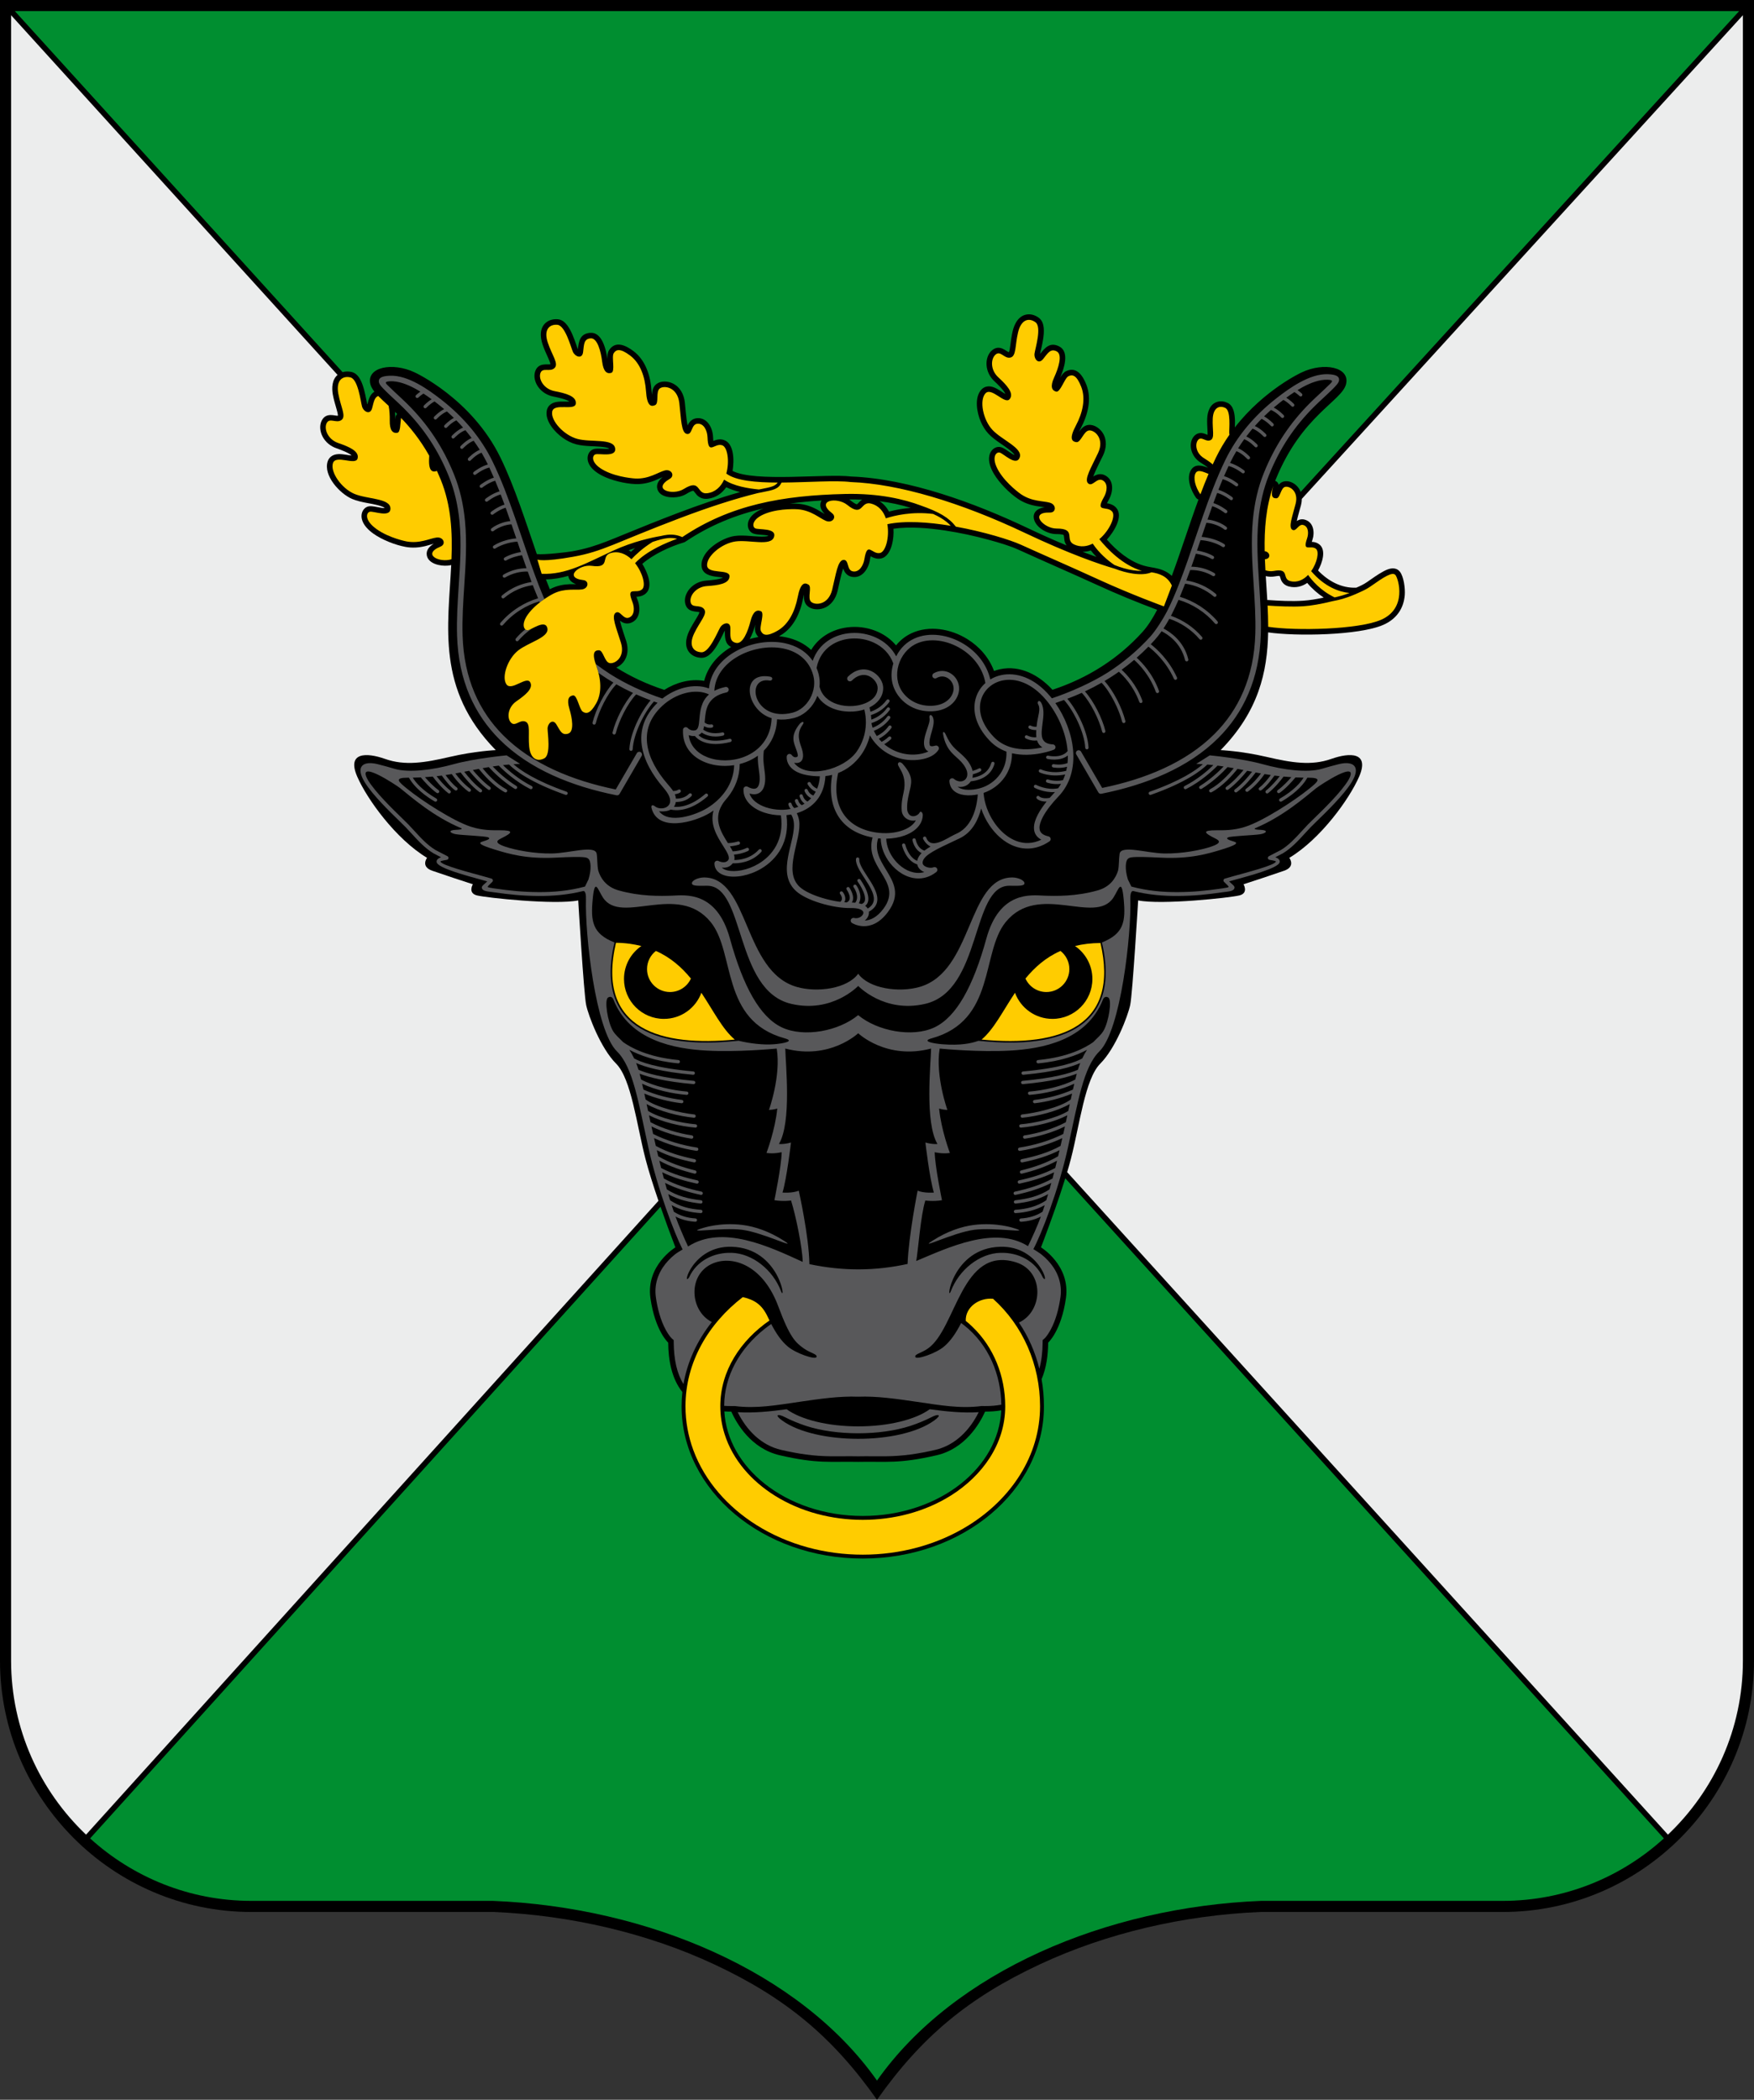 <?xml version="1.0" encoding="utf-8"?>
<!-- Generator: Adobe Illustrator 13.0.0, SVG Export Plug-In . SVG Version: 6.00 Build 14948)  -->
<!DOCTYPE svg PUBLIC "-//W3C//DTD SVG 1.1//EN" "http://www.w3.org/Graphics/SVG/1.1/DTD/svg11.dtd">
<svg version="1.1" id="Слой_1" xmlns="http://www.w3.org/2000/svg" xmlns:xlink="http://www.w3.org/1999/xlink" x="0px" y="0px"
	 width="402.514px" height="481.84px" viewBox="0 0 402.514 481.84" enable-background="new 0 0 402.514 481.84"
	 xml:space="preserve">
<rect x="0" y="0" width="402.514" height="481.84" fill="#333333" stroke="none"/>
<g>
	<path d="M402.514,0v381.097c0,15.855-6.486,30.268-16.932,40.715c-10.447,10.446-24.859,16.932-40.715,16.932h-55.482v-0.006
		c-17.818,0.728-35.496,4.879-50.822,12.049c-16.201,7.58-27.061,16.527-37.306,31.054c-10.245-14.526-21.105-23.474-37.306-31.054
		c-15.326-7.17-33.004-11.321-50.822-12.049v0.006H57.646c-15.855,0-30.268-6.485-40.714-16.932C6.485,411.364,0,396.952,0,381.097
		V0H402.514L402.514,0z"/>
	<path fill-rule="evenodd" clip-rule="evenodd" fill="#008E30" d="M381.834,421.862c-9.795,8.895-22.775,14.335-36.967,14.335
		h-55.482c-35.473,1.424-70.465,16.191-88.128,41.233c-17.663-25.042-52.656-39.81-88.128-41.233H57.646
		c-14.192,0-27.173-5.44-36.968-14.336l130.902-144.942c1.092,3.132,2.218,6.221,3.41,9.317c0,0-6.803,4.109-5.725,11.653
		c1.078,7.544,4.075,10.205,4.075,10.205c0.037,3.909,0.746,8.22,3.253,11.343c-0.119,1.076-0.18,2.167-0.18,3.27
		c0,9.66,4.664,18.402,12.203,24.727c7.521,6.309,17.907,10.211,29.374,10.211c11.467,0,21.854-3.902,29.373-10.211
		c7.541-6.324,12.203-15.066,12.203-24.727c0-2.089-0.18-4.171-0.539-6.216c1.117-2.624,1.482-5.582,1.512-8.396
		c0,0,2.998-2.661,4.076-10.205c1.076-7.544-5.727-11.653-5.727-11.653c0.236-0.613,0.469-1.228,0.701-1.843
		c1.725-4.615,3.408-9.287,4.873-14.005L381.834,421.862L381.834,421.862z M166.224,323.88c0.527,0.032,1.065,0.052,1.593,0.045
		c1.234,2.741,4.549,8.492,11.12,10.015c8.717,2.021,11.598,1.381,18.003,1.516c6.404-0.135,9.285,0.505,18.003-1.516
		c6.57-1.522,9.885-7.273,11.119-10.015c1.256-0.001,2.461-0.074,3.701-0.293l0.006-0.001c-0.299,6.564-3.781,12.491-9.26,16.839
		c-5.76,4.571-13.721,7.398-22.52,7.398c-8.799,0-16.761-2.827-22.52-7.398C170.062,336.177,166.599,330.345,166.224,323.88
		L166.224,323.88z"/>
	<path fill-rule="evenodd" clip-rule="evenodd" fill="#008E30" d="M3.404,2.546h395.703L298.475,112.885
		c-0.17-0.456-0.424-0.886-0.773-1.272c-0.76-0.84-2.025-1.428-3.162-1.107c-0.471,0.132-0.822,0.402-1.102,0.743
		c-0.09-0.41-0.383-0.763-0.799-0.917c0.031-0.079,0.059-0.158,0.092-0.237c5.988-14.793,15.223-18.052,16.166-21.959
		s-5.078-5.108-10.207-2.667c0,0-8.557,3.927-15.316,12.615c0.02-0.524,0.047-1.055,0.031-1.57
		c-0.043-1.386-0.244-3.354-1.656-4.044c-0.73-0.357-1.561-0.498-2.354-0.272c-1.697,0.482-2.289,2.232-2.363,3.822
		c-0.043,0.937,0.016,1.841,0.066,2.774c0.01,0.181,0.039,0.673,0.016,0.995c-0.002-0.001-0.004-0.002-0.006-0.002
		c-0.625-0.221-1.059-0.49-1.773-0.41c-0.551,0.063-1.016,0.34-1.367,0.761c-0.721,0.858-0.844,2.069-0.578,3.127
		c0.303,1.213,1.092,2.238,2.148,2.897c0.564,0.353,1.178,0.741,1.697,1.178c-1.371-0.526-3.004-1.011-3.93,0.537
		c-1.117,1.867,0,4.683,1.127,6.294c0.156,0.222,0.363,0.38,0.598,0.467c-2.172,5.917-4.094,12.099-6.125,17.518
		c-0.834-0.818-1.902-1.343-3.121-1.659c-1.156-0.299-2.184-0.362-3.369-0.716c-3.225-0.96-6.16-3.396-8.402-5.963
		c1.596-1.748,3.818-5.282,2.195-7.23c-0.482-0.579-1.113-0.888-1.838-1.045c-0.096-0.021-0.217-0.039-0.344-0.057
		c0.145-0.309,0.332-0.643,0.418-0.796c1.016-1.783,1.285-4.485-0.828-5.602c-0.973-0.513-1.881-0.275-2.736,0.261
		c0.523-1.464,1.951-4.196,2.254-4.843c0.766-1.635,0.941-3.5-0.031-5.091c-0.664-1.086-1.947-2.028-3.275-1.911
		c-0.996,0.087-1.654,0.792-2.195,1.555c0.154-0.345,0.313-0.654,0.391-0.803c1.588-2.995,2.568-6.666,1.287-9.955
		c-0.777-1.999-2.188-4.299-4.652-3.129c-0.582,0.276-1.021,0.889-1.381,1.502c0.922-2.117,2.217-5.965-0.221-7.188
		c-2.102-1.054-3.232,0.3-4.375,1.732c0.063-0.389,0.178-0.813,0.262-1.193c0.16-0.706,0.311-1.414,0.422-2.129
		c0.244-1.546,0.471-3.887-0.955-4.952c-0.74-0.553-1.633-0.89-2.566-0.806c-2.01,0.181-3.031,2.068-3.451,3.83
		c-0.275,1.149-0.404,2.276-0.564,3.441c-0.033,0.249-0.15,1.107-0.301,1.405c-0.543-0.074-2.07-1.904-3.836-0.459
		c-0.986,0.807-1.371,2.146-1.299,3.382c0.084,1.451,0.764,2.789,1.826,3.77c0.344,0.316,2.178,2.029,2.496,2.893
		c-0.381-0.209-0.861-0.532-1.047-0.651c-0.979-0.626-2.166-1.342-3.375-1.009c-0.439,0.121-0.816,0.366-1.117,0.705
		c-1.633,1.839-0.996,5.244-0.123,7.287c0.434,1.016,1.027,1.999,1.787,2.806c0.773,0.823,1.74,1.517,2.666,2.159
		c0.508,0.352,3.061,2.012,3.299,2.717c-0.814-0.28-2.313-1.697-3.27-1.836c-1.268-0.186-2.242,0.793-2.494,1.964
		c-0.313,1.444,0.352,3.036,1.08,4.251c1.217,2.03,3.488,4.336,5.471,5.675c1.295,0.875,2.668,1.37,4.195,1.653
		c0.605,0.112,1.32,0.173,1.975,0.281c-4.045,0.551-2.936,4.579,0.941,5.864c0.563,0.187,1.156,0.296,1.75,0.294
		c0.289-0.001,1.412,0.021,1.648,0.232c0.066,0.13,0.125,1.036,0.178,1.269c0.098,0.426,0.266,0.794,0.5,1.109
		c-3.088-1.28-6.135-2.658-9.127-4.076c-11.873-5.629-27.061-11.25-40.314-11.746c-5.858-0.7-22.053,1.357-27.229-1.28
		c0.404-2.383,0.362-6.318-1.979-7.097c-0.714-0.237-1.414-0.168-2.112,0.08c-0.092,0.033-0.205,0.082-0.321,0.133
		c-0.04-0.338-0.057-0.72-0.064-0.896c-0.077-2.049-1.271-4.488-3.655-4.323c-1.096,0.076-1.742,0.755-2.187,1.663
		c-0.327-1.52-0.553-4.592-0.636-5.301c-0.21-1.792-1.044-3.471-2.708-4.31c-1.137-0.573-2.723-0.697-3.79,0.102
		c-0.799,0.598-0.989,1.542-1.046,2.473c-0.05-0.373-0.079-0.716-0.091-0.883c-0.229-3.382-1.328-7.017-4.15-9.137
		c-1.716-1.29-4.122-2.503-5.602-0.208c-0.348,0.54-0.401,1.29-0.382,1.999c-0.333-2.286-1.26-6.231-3.973-5.985
		c-2.342,0.212-2.589,1.958-2.805,3.775c-0.152-0.362-0.278-0.784-0.405-1.151c-0.237-0.684-0.482-1.364-0.764-2.031
		c-0.608-1.442-1.648-3.55-3.421-3.705c-0.916-0.08-1.86,0.106-2.605,0.667c-1.613,1.213-1.486,3.354-0.915,5.072
		c0.373,1.121,0.856,2.146,1.334,3.22c0.102,0.229,0.455,1.021,0.483,1.352c-0.501,0.223-2.761-0.526-3.5,1.631
		c-0.413,1.206-0.034,2.547,0.677,3.559c0.836,1.188,2.119,1.967,3.539,2.241c0.458,0.088,2.918,0.577,3.644,1.142
		c-0.435,0.023-1.011,0.001-1.232-0.001c-1.162-0.016-2.547,0-3.399,0.92c-0.309,0.333-0.501,0.741-0.578,1.188
		c-0.419,2.421,1.916,4.979,3.734,6.256c0.903,0.635,1.926,1.157,2.996,1.443c1.091,0.292,2.277,0.372,3.403,0.43
		c0.616,0.032,3.659,0.097,4.232,0.571c-0.839,0.19-2.857-0.224-3.744,0.161c-1.175,0.511-1.488,1.855-1.085,2.984
		c0.496,1.391,1.898,2.394,3.158,3.043c2.103,1.083,5.248,1.847,7.638,1.94c1.562,0.061,2.989-0.242,4.436-0.806
		c0.569-0.222,1.206-0.544,1.817-0.798c-0.855,0.704-1.538,1.656-1.182,2.797c0.601,1.924,3.46,2.074,5.079,1.687
		c0.576-0.138,1.138-0.358,1.642-0.671c0.245-0.153,1.21-0.726,1.523-0.671c0.125,0.076,0.652,0.813,0.82,0.984
		c0.689,0.7,1.547,0.965,2.519,0.843c1.822-0.229,3.225-1.224,4.201-2.644c0.949,0.463,2.039,0.829,3.182,1.112
		c-4.804,1.359-9.539,3.009-14.188,4.77c-4.281,1.62-8.506,3.325-12.739,5.063c-2.414,0.992-4.862,2.017-7.364,2.765
		c-1.402,0.419-2.817,0.743-4.257,1c-1.17,0.209-6.27,0.817-8.096,0.638c-2.542-7.353-5.079-15.445-8.353-22.159
		c-6.602-13.54-19.643-19.523-19.643-19.523c-5.129-2.441-11.15-1.24-10.207,2.667c0.141,0.581,0.465,1.147,0.934,1.739
		c-1.011,0.6-1.319,1.761-1.6,2.877l-0.083-0.091c-0.075-0.332-0.131-0.688-0.194-1.008c-0.139-0.713-0.288-1.426-0.474-2.128
		c-0.401-1.518-1.138-3.762-2.878-4.165c-0.69-0.16-1.412-0.167-2.082,0.041L3.404,2.546L3.404,2.546z M90.657,94.525
		c0.157,0.152,0.315,0.308,0.476,0.467c-0.193,0.189-0.322,0.44-0.363,0.728c-0.018,0.124-0.035,0.313-0.054,0.536
		C90.719,95.688,90.703,95.104,90.657,94.525L90.657,94.525z M265.547,139.934c-1.053,2.028-2.17,3.769-3.393,5.116
		c-5.563,6.136-12.516,10.564-20.635,13.236c-3.061-3.347-7.391-5.715-12.039-4.716c-0.465,0.1-0.922,0.233-1.367,0.4
		c-1.125-3.055-3.355-5.596-6.137-7.321c-1.91-1.184-4.094-1.992-6.328-2.265c-2.191-0.268-4.467-0.013-6.477,0.929
		c-1.414,0.663-2.602,1.612-3.541,2.792c-1.094-1.313-2.484-2.349-4.065-3.071c-1.946-0.89-4.127-1.28-6.26-1.151
		c-2.146,0.129-4.264,0.783-6.051,1.991c-1.283,0.868-2.328,1.972-3.102,3.265c-1.593-1.493-3.608-2.442-5.8-2.901
		c-0.519-0.109-1.045-0.188-1.575-0.242c0.095-0.052,0.189-0.104,0.281-0.157c3.063-1.757,4.602-5.229,5.247-8.558
		c0.032-0.165,0.104-0.504,0.2-0.87c-0.058,0.933,0.012,1.896,0.732,2.589c0.96,0.924,2.55,0.996,3.749,0.568
		c1.756-0.627,2.791-2.19,3.221-3.943c0.17-0.694,0.774-3.715,1.286-5.184c0.152,0.45,0.352,0.867,0.686,1.22
		c0.347,0.367,0.785,0.603,1.28,0.7c2.347,0.458,3.833-1.815,4.162-3.839c0.028-0.174,0.092-0.552,0.174-0.883
		c0.109,0.065,0.214,0.128,0.302,0.172c0.662,0.332,1.349,0.487,2.086,0.34c1.447-0.29,2.176-1.919,2.514-3.198
		c0.301-1.143,0.41-2.405,0.336-3.622c3.764-0.554,8.17-0.146,11.805,0.398c3.441,0.515,6.885,1.266,10.24,2.189
		c2.158,0.594,4.652,1.316,6.691,2.246c6.043,2.755,12.145,5.383,18.186,8.149C256.375,136.336,260.971,138.235,265.547,139.934
		L265.547,139.934z M174.03,146.183l-0.261,0.047c-0.578,0.109-1.153,0.245-1.722,0.408c0.607-1.078,1.026-2.351,1.293-3.322
		c-0.106,0.703-0.147,1.456,0.132,2.037C173.634,145.69,173.822,145.964,174.03,146.183L174.03,146.183z M167.779,148.472
		l-0.216,0.131c-2.887,1.776-5.161,4.391-5.965,7.645c-1.622-0.301-3.318-0.185-4.915,0.22c-1.493,0.378-2.937,1.014-4.25,1.844
		c-3.952-1.295-7.629-3.005-11.005-5.125c0.613-0.264,1.167-0.693,1.569-1.183c1.145-1.391,1.23-3.2,0.718-4.867
		c-0.196-0.637-1.122-3.246-1.454-4.723c0.317,0.253,0.656,0.46,1.06,0.574c0.474,0.133,0.964,0.111,1.427-0.055
		c2.182-0.787,2.299-3.412,1.565-5.266c-0.059-0.146-0.175-0.446-0.267-0.733c0.099,0,0.192-0.002,0.272-0.008
		c0.714-0.055,1.361-0.27,1.901-0.758c1.692-1.534,0.405-4.803-0.822-6.774c2.497-2.212,6.552-4.046,9.525-4.917
		c0.131-0.039,0.238-0.088,0.352-0.165c5.746-3.854,11.71-6.215,17.944-7.646c-1.276,0.497-2.672,1.301-3.301,2.552
		c-0.539,1.071-0.395,2.444,0.708,3.096c0.835,0.493,2.902,0.328,3.706,0.625c-0.562,0.396-3.847,0.074-4.281,0.042
		c-1.125-0.082-2.312-0.148-3.431,0.006c-3.017,0.417-7.792,3.426-7.631,6.812c0.095,2.003,2.084,2.407,3.688,2.583
		c0.22,0.024,0.796,0.074,1.225,0.151c-0.79,0.472-3.293,0.654-3.759,0.685c-1.443,0.097-2.813,0.711-3.789,1.788
		c-0.831,0.916-1.373,2.201-1.111,3.448c0.467,2.233,2.804,1.767,3.273,2.051c-0.07,0.326-0.517,1.068-0.647,1.283
		c-0.607,1.007-1.214,1.966-1.722,3.032c-0.779,1.635-1.168,3.745,0.283,5.147c0.674,0.651,1.58,0.949,2.503,0.983
		c1.779,0.065,3.072-1.899,3.853-3.254c0.362-0.627,0.689-1.273,1.009-1.922c0.172-0.35,0.349-0.753,0.545-1.094
		C166.33,146.239,166.351,147.75,167.779,148.472L167.779,148.472z M126.173,135.215c-0.301-0.733-0.598-1.485-0.892-2.255
		c1.759-0.029,3.465-0.333,5.132-0.808c0.128,1.021,0.913,1.589,1.813,1.906c-0.528,0-1.071-0.021-1.548-0.001
		c-1.492,0.065-2.864,0.353-4.214,1.012C126.367,135.115,126.271,135.164,126.173,135.215L126.173,135.215z M248.443,126.633
		c1.055,0.405,2.113,0.795,3.174,1.169c-0.467-0.489-0.902-0.991-1.295-1.495C249.707,126.513,249.076,126.625,248.443,126.633
		L248.443,126.633z M181.304,115.557c0.682-0.02,1.34-0.005,1.944,0.046c1.557,0.132,2.937,0.609,4.303,1.347
		c0.539,0.291,1.131,0.69,1.708,1.017c-0.763-0.804-1.324-1.833-0.83-2.923c0.031-0.067,0.064-0.132,0.1-0.194
		C186.08,115.001,183.672,115.228,181.304,115.557L181.304,115.557z M194.88,114.61c0.119,0.08,0.233,0.165,0.345,0.255
		c0.225,0.182,1.112,0.87,1.429,0.854c0.117-0.052,0.482-0.465,0.587-0.566c0.195-0.19,0.395-0.352,0.6-0.486
		C196.851,114.621,195.863,114.603,194.88,114.61L194.88,114.61z M201.83,115.009c0.93,0.578,1.653,1.404,2.176,2.392
		c1.623-0.445,3.307-0.729,5.002-0.853C206.684,115.82,204.27,115.319,201.83,115.009L201.83,115.009z M144.273,126.271
		c0.183,0.104,0.362,0.217,0.537,0.338c0.297-0.288,0.602-0.569,0.915-0.844C145.234,125.928,144.749,126.097,144.273,126.271
		L144.273,126.271z"/>
	<path fill-rule="evenodd" clip-rule="evenodd" fill="#58585A" d="M225.242,322.647l0.826,0.005c1.357,0.007,2.594-0.103,3.721-0.32
		c-0.098-6.81-2.84-13.694-8.471-18.163c-0.248-0.196-0.498-0.388-0.752-0.577c-1.197,2.331-2.402,4.125-3.957,5.428
		c-1.869,1.566-6.307,3.065-6.551,2.375s1.314-0.839,2.912-1.971c6.525-4.619,7.631-23.638,20.152-19.768
		c6.652,2.057,6.275,11.272,0.707,13.83c2.184,3.223,3.75,6.826,4.689,10.604c0.484-1.767,0.725-3.777,0.746-6.009l0.006-0.565
		l0.418-0.37c0.529-0.483,1.117-1.458,1.449-2.075c1.193-2.231,1.859-4.871,2.215-7.361c0.402-2.807-0.406-5.422-2.143-7.631
		c-0.752-0.955-1.926-2.112-2.98-2.753l-0.025-0.016l-0.023-0.017c-0.354-0.236-0.697-0.456-1.037-0.662
		c1.801-3.363,5.738-13.357,7.943-23.346c2.289-10.373,3.502-18.39,7.207-22.026c4.941-4.852,7.35-26.977,7.107-34.96
		c-0.066-2.223,0.744-1.81,0.744-1.81c3.422,0.843,6.84,1.138,10.242,1.108c3.785-0.034,6.471-0.32,10.182-0.849
		c1.383-0.197,2.58-0.197,2.729-1.016c0.115-0.424-0.641-0.865-1.236-1.481l1.039-0.291c3.35-0.932,10.348-2.729,10.572-4.13
		c0.074-0.451-0.225-0.834-1.016-1.115l1.738-0.901c1.953-1.175,3.498-2.864,5.029-4.538c0.434-0.476,0.869-0.952,1.346-1.447
		c0.301-0.312,0.783-0.781,1.379-1.359c2.303-2.237,6.268-6.086,8.047-9.004c2.158-3.539,0.432-4.94-2.934-4.125
		c-1.197,0.29-2.629,0.695-3.98,1.089c-3.234,0.943-8.689,0.27-13.539-1.078c-4.852-1.347-12.125-2.021-12.125-2.021l-3.1,1.954
		c0.52,0.018,1.025,0.043,1.521,0.075c-1.584,1.406-5.061,3.802-12.188,6.312c-0.197,0.07-0.303,0.288-0.232,0.486
		s0.287,0.303,0.486,0.233c7.996-2.816,11.543-5.561,12.953-6.955c0.473,0.04,0.936,0.085,1.391,0.136
		c-1.299,1.268-3.609,3.272-6.596,4.807c-0.188,0.096-0.26,0.326-0.164,0.513s0.326,0.26,0.514,0.164
		c3.414-1.755,5.982-4.121,7.205-5.37c0.471,0.061,0.934,0.126,1.391,0.195c-1.139,1.19-3.076,3.022-5.434,4.479
		c-0.18,0.11-0.234,0.345-0.125,0.523c0.111,0.178,0.346,0.234,0.523,0.124c2.689-1.661,4.848-3.796,5.943-4.982
		c0.482,0.08,0.959,0.164,1.43,0.25c-1.127,1.382-3.154,3.597-5.463,4.848c-0.186,0.099-0.254,0.331-0.154,0.516
		s0.33,0.255,0.516,0.155c2.602-1.41,4.85-3.973,5.949-5.361c0.465,0.088,0.924,0.178,1.381,0.269
		c-0.945,1.13-2.441,2.775-3.961,3.875c-0.172,0.124-0.209,0.362-0.086,0.533s0.361,0.209,0.533,0.085
		c1.727-1.25,3.418-3.169,4.363-4.324l1.119,0.222c-0.889,1.146-2.391,2.926-3.943,4.059c-0.17,0.124-0.207,0.362-0.084,0.531
		s0.361,0.207,0.531,0.083c1.77-1.292,3.461-3.363,4.332-4.511c0.398,0.077,0.801,0.151,1.203,0.224
		c-0.686,0.946-1.842,2.341-3.43,3.541c-0.168,0.127-0.201,0.366-0.074,0.534c0.127,0.167,0.365,0.201,0.533,0.075
		c1.83-1.384,3.117-3.021,3.799-4.003c0.473,0.08,0.947,0.155,1.428,0.226c-0.664,0.908-1.68,2.181-2.615,2.863
		c-0.17,0.123-0.207,0.361-0.084,0.531c0.125,0.169,0.361,0.207,0.531,0.083c1.139-0.83,2.354-2.418,3.021-3.358
		c0.395,0.052,0.793,0.099,1.197,0.142c-0.689,0.891-1.84,2.259-3.129,3.284c-0.166,0.131-0.193,0.371-0.063,0.536
		c0.131,0.165,0.371,0.192,0.535,0.061c1.549-1.229,2.9-2.926,3.545-3.795c0.648,0.057,1.238,0.101,1.777,0.136
		c-0.752,0.871-1.932,2.132-3.121,2.984c-0.17,0.123-0.209,0.361-0.088,0.532c0.123,0.172,0.361,0.211,0.533,0.088
		c1.475-1.056,2.92-2.695,3.631-3.55c0.725,0.035,1.336,0.052,1.855,0.059c-0.668,1.083-2.176,2.908-5.428,4.804
		c-0.182,0.105-0.244,0.339-0.139,0.521s0.338,0.244,0.52,0.139c3.736-2.179,5.305-4.336,5.916-5.458h0.172
		c3.328-0.005,2.299,0.872,0.234,2.547c-3.42,2.774-10.572,7.396-14.598,8.701c-2.74,0.889-5.021,0.823-6.602,0.821
		c-3.396-0.004-3.029,0.557-0.318,1.89c1.027,0.505,1.432,1.044-0.926,1.853c-2.357,0.808-6.736,1.65-10.777,1.583
		c-4.041-0.067-9.936-2.021-10.273,0.067c-0.193,1.208-0.088,2.651-0.359,3.876c-0.488,1.576-1.691,3.682-4.648,4.521
		c-4.984,1.415-9.6,1.313-12.395,1.213c-2.795-0.102-10.139-1.179-13.17,9.834c-3.031,11.014-6.904,18.053-11.957,20.411
		c-5.051,2.357-13.022,0.848-17.47-2.829c-4.449,3.677-12.419,5.187-17.471,2.829c-5.052-2.357-8.926-9.397-11.957-20.411
		c-3.032-11.013-10.374-9.936-13.169-9.834c-2.796,0.101-7.41,0.202-12.395-1.213c-2.956-0.839-4.16-2.945-4.649-4.521
		c-0.272-1.225-0.165-2.668-0.36-3.876c-0.336-2.088-6.231-0.134-10.272-0.067c-4.042,0.067-8.419-0.775-10.777-1.583
		c-2.358-0.809-1.954-1.348-0.926-1.853c2.711-1.333,3.077-1.895-0.317-1.89c-1.582,0.002-3.861,0.068-6.603-0.821
		c-4.025-1.305-11.178-5.927-14.597-8.701c-2.065-1.675-3.093-2.552,0.234-2.547h0.172c0.612,1.122,2.181,3.279,5.916,5.458
		c0.182,0.105,0.415,0.043,0.521-0.139s0.043-0.416-0.139-0.521c-3.251-1.896-4.76-3.722-5.429-4.804
		c0.52-0.007,1.132-0.024,1.857-0.059c0.71,0.855,2.157,2.494,3.63,3.55c0.171,0.123,0.41,0.083,0.533-0.088
		c0.123-0.171,0.083-0.41-0.088-0.532c-1.188-0.852-2.368-2.113-3.12-2.984c0.539-0.035,1.129-0.079,1.777-0.136
		c0.646,0.87,1.996,2.566,3.545,3.795c0.165,0.131,0.405,0.104,0.535-0.061c0.131-0.165,0.104-0.405-0.061-0.536
		c-1.291-1.024-2.441-2.393-3.129-3.284c0.404-0.043,0.803-0.09,1.197-0.142c0.667,0.939,1.882,2.528,3.02,3.358
		c0.17,0.124,0.408,0.086,0.531-0.083s0.086-0.408-0.083-0.531c-0.935-0.682-1.951-1.955-2.614-2.863
		c0.48-0.071,0.955-0.146,1.427-0.226c0.681,0.983,1.969,2.619,3.799,4.003c0.168,0.126,0.407,0.093,0.534-0.075
		c0.126-0.168,0.093-0.407-0.075-0.534c-1.587-1.2-2.744-2.594-3.429-3.541c0.402-0.073,0.803-0.147,1.204-0.224
		c0.87,1.148,2.562,3.22,4.331,4.511c0.169,0.124,0.407,0.086,0.531-0.083s0.086-0.408-0.083-0.531
		c-1.552-1.133-3.056-2.913-3.944-4.059l1.12-0.222c0.945,1.155,2.636,3.074,4.364,4.324c0.17,0.124,0.409,0.085,0.533-0.085
		s0.085-0.409-0.085-0.533c-1.52-1.1-3.016-2.745-3.963-3.875c0.458-0.091,0.918-0.181,1.383-0.269
		c1.099,1.388,3.347,3.951,5.948,5.361c0.185,0.1,0.417,0.03,0.516-0.155s0.03-0.417-0.155-0.516
		c-2.308-1.251-4.335-3.466-5.461-4.848c0.471-0.086,0.946-0.169,1.429-0.25c1.096,1.186,3.253,3.321,5.942,4.982
		c0.179,0.11,0.413,0.055,0.523-0.124c0.11-0.179,0.055-0.413-0.124-0.523c-2.358-1.456-4.295-3.288-5.434-4.479
		c0.456-0.069,0.919-0.135,1.39-0.195c1.223,1.249,3.792,3.614,7.206,5.37c0.187,0.096,0.417,0.023,0.514-0.164
		c0.096-0.187,0.023-0.417-0.164-0.513c-2.985-1.535-5.298-3.539-6.596-4.807c0.456-0.051,0.919-0.096,1.391-0.136
		c1.41,1.394,4.957,4.139,12.953,6.955c0.198,0.07,0.416-0.035,0.486-0.233c0.07-0.198-0.034-0.417-0.232-0.486
		c-7.126-2.51-10.603-4.906-12.188-6.312c0.497-0.032,1.003-0.057,1.522-0.075l-3.099-1.954c0,0-7.275,0.674-12.125,2.021
		c-4.85,1.347-10.306,2.021-13.539,1.078c-1.351-0.394-2.785-0.8-3.98-1.089c-3.366-0.815-5.093,0.586-2.935,4.125
		c1.778,2.917,5.744,6.767,8.047,9.004c0.595,0.578,1.079,1.047,1.378,1.359c0.477,0.496,0.912,0.972,1.347,1.447
		c1.531,1.674,3.075,3.363,5.029,4.538l1.738,0.901c-0.791,0.281-1.089,0.664-1.016,1.115c0.226,1.4,7.222,3.198,10.573,4.13
		l1.038,0.291c-0.594,0.616-1.352,1.057-1.237,1.481c0.149,0.819,1.346,0.818,2.729,1.016c3.711,0.529,6.396,0.815,10.181,0.849
		c3.402,0.03,6.82-0.265,10.243-1.108c0,0,0.811-0.413,0.743,1.81c-0.242,7.983,2.166,30.108,7.107,34.96
		c3.705,3.637,4.917,11.653,7.208,22.026c2.134,9.667,5.979,19.719,7.862,23.433c-0.324,0.19-0.655,0.391-0.997,0.602
		c-1.06,0.652-2.191,1.754-2.955,2.716c-1.758,2.217-2.582,4.847-2.178,7.674c0.361,2.53,1.047,5.231,2.285,7.488
		c0.301,0.548,0.899,1.522,1.374,1.943l0.423,0.375l0.006,0.565c0.039,3.887,0.736,7.107,2.24,9.523
		c0.907-5.209,3.181-10.043,6.506-14.239c-5.33-2.714-5.598-11.685,0.956-13.71c4.511-1.394,10.965,1.138,14.291,10.102
		c2.654,7.154,3.958,8.319,5.86,9.666c1.598,1.132,3.157,1.28,2.913,1.971c-0.244,0.69-4.682-0.809-6.551-2.375
		c-1.505-1.261-2.684-2.981-3.841-5.204c-0.521,0.362-1.027,0.739-1.517,1.128c-5.706,4.528-9.245,10.769-9.281,17.658
		c0.52,0.036,1.06,0.054,1.62,0.051l0.828-0.005c4.952,0.634,9.461-0.187,14.915-0.983c4.564-0.666,9.111-1.329,13.387-1.162
		c4.276-0.167,8.822,0.496,13.386,1.162C215.781,322.461,220.289,323.281,225.242,322.647L225.242,322.647z M239.301,293.118
		c1.719,2.449-0.742-7.279-9.762-7.024c-11.072,0.313-12.553,13.115-11.342,10.222c1.873-4.956,6.598-8.695,11.359-8.83
		C233.664,287.368,237.574,289.319,239.301,293.118L239.301,293.118z M158.137,293.118c-1.718,2.449,0.743-7.279,9.761-7.024
		c11.072,0.313,12.554,13.115,11.342,10.222c-1.873-4.956-6.598-8.695-11.359-8.83C163.774,287.368,159.864,289.319,158.137,293.118
		L158.137,293.118z M91.876,180.895c2.594,2.088,7.613,6.5,13.978,9.161c0,0,0.64,0.303-1.247,0.371
		c-1.886,0.067-1.38,0.774,0.068,1.01s6.635,0.404,7.342,0.708c0.707,0.303-0.168,0.64-1.314,0.977
		c-1.145,0.337-0.335,0.851,2.83,1.827c3.166,0.977,7.248,2.191,13.965,1.857c7.045-0.35,7.152-0.081,7.589,0.324
		c0.438,0.404,0.735,2.135-0.036,4.662l-0.805,1.648c-3.591,0.97-7.18,1.304-10.75,1.272c-3.724-0.033-6.376-0.316-10.063-0.842
		c-0.992-0.142-1.478-0.241-1.507-0.348c-0.032-0.119,0.33-0.489,1.038-1.146c0.06-0.052,0.105-0.121,0.13-0.202
		c0.073-0.234-0.058-0.483-0.292-0.557c-0.375-0.118-1.012-0.295-1.788-0.511c-3.153-0.876-9.799-2.576-9.933-3.413
		c-0.014-0.088,0.404-0.213,1.453-0.382c0.141-0.017,0.271-0.102,0.341-0.237c0.112-0.218,0.027-0.486-0.191-0.599l-2.76-1.429
		c-1.839-1.11-3.335-2.746-4.817-4.366c-0.463-0.506-0.925-1.012-1.361-1.465c-0.309-0.321-0.798-0.796-1.399-1.38
		c-2.274-2.208-6.187-6.007-7.908-8.83C81.542,173.899,91.045,180.226,91.876,180.895L91.876,180.895z M302.004,180.895
		c-2.594,2.088-7.613,6.5-13.979,9.161c0,0-0.641,0.303,1.246,0.371c1.887,0.067,1.381,0.774-0.068,1.01
		c-1.447,0.236-6.635,0.404-7.342,0.708c-0.707,0.303,0.17,0.64,1.314,0.977s0.336,0.851-2.83,1.827s-7.248,2.191-13.965,1.857
		c-7.045-0.35-7.152-0.081-7.59,0.324c-0.438,0.404-0.736,2.135,0.035,4.662l0.805,1.648c3.592,0.97,7.18,1.304,10.75,1.272
		c3.725-0.033,6.377-0.316,10.064-0.842c0.99-0.142,1.479-0.241,1.506-0.348c0.033-0.119-0.328-0.489-1.037-1.146
		c-0.059-0.052-0.105-0.121-0.131-0.202c-0.072-0.234,0.059-0.483,0.293-0.557c0.375-0.118,1.012-0.295,1.787-0.511
		c3.154-0.876,9.799-2.576,9.934-3.413c0.016-0.088-0.404-0.213-1.453-0.382c-0.141-0.017-0.271-0.102-0.342-0.237
		c-0.111-0.218-0.025-0.486,0.191-0.599l2.76-1.429c1.84-1.11,3.336-2.746,4.818-4.366c0.463-0.506,0.924-1.012,1.359-1.465
		c0.309-0.321,0.799-0.796,1.4-1.38c2.273-2.208,6.188-6.007,7.908-8.83C312.338,173.899,302.834,180.226,302.004,180.895
		L302.004,180.895z M163.075,211.57c5.748,7.025,2.178,22.628,17.042,26.708c2.366,0.649-0.363,1.182-2.566,1.354
		c-2.343,0.183-5.526-0.187-8.055-0.808l-0.84,0.082c-5.857,0.57-11.208,0.448-15.646-0.588c-3.599-0.84-6.605-2.283-8.809-4.445
		c-2.211-2.171-3.606-5.06-3.968-8.781c-0.285-2.93,0.104-5.974,0.776-8.827c-5.082-2.005-5.474-4.866-4.992-9.948
		c0.483-5.096,1.178-2.131,2.358-0.337C142.578,212.378,155.543,202.366,163.075,211.57L163.075,211.57z M230.805,211.57
		c-5.748,7.025-2.178,22.628-17.041,26.708c-2.367,0.649,0.361,1.182,2.564,1.354c4.086,0.319,6.602-0.215,8.209-0.793
		c5.385,0.524,11.029,0.717,16.334-0.521c3.6-0.84,6.605-2.283,8.809-4.445c2.211-2.171,3.605-5.06,3.969-8.781
		c0.283-2.93-0.105-5.974-0.777-8.827c5.082-2.005,5.475-4.866,4.992-9.948c-0.482-5.096-1.178-2.131-2.357-0.337
		C251.301,212.378,238.336,202.366,230.805,211.57L230.805,211.57z M208.275,290.039c-7.362,1.614-14.749,1.692-22.533,0.044
		c-0.086-6.417-2.44-16.856-2.44-16.856c-1.499,0.623-3.73,0.431-3.73,0.431c0.982-3.197,1.945-11.478,1.945-11.478
		c-1.718,0.472-2.763,0.328-2.763,0.328c2.96-5.003,1.507-18.428,1.458-21.896c10.239,2.695,16.728-3.511,16.728-3.511
		s6.488,6.206,16.728,3.511c-0.049,3.468-1.502,16.893,1.459,21.896c0,0-1.047,0.144-2.764-0.328c0,0,0.963,8.28,1.945,11.478
		c0,0-2.232,0.192-3.73-0.431C210.578,273.227,208.516,283.525,208.275,290.039L208.275,290.039z M184.209,289.568
		c-7.626-3.486-18.385-8.639-26.308-3.535c-0.888-1.865-2.232-5.041-2.888-6.873c1.415,0.738,2.953,1.101,4.542,1.196
		c0.21,0.013,0.391-0.147,0.403-0.357s-0.148-0.391-0.358-0.403c-1.784-0.107-3.466-0.568-4.973-1.541
		c-0.169-0.495-0.335-0.999-0.5-1.51c2.042,1.164,4.353,1.685,6.686,1.828c0.21,0.013,0.391-0.147,0.403-0.357
		s-0.148-0.391-0.358-0.403c-2.51-0.154-4.977-0.758-7.081-2.181c-0.145-0.468-0.287-0.939-0.428-1.416
		c2.294,1.307,4.84,1.879,7.444,2.167c0.209,0.022,0.398-0.128,0.421-0.337c0.022-0.209-0.128-0.398-0.337-0.421
		c-2.785-0.309-5.472-0.938-7.842-2.493c-0.141-0.493-0.28-0.99-0.417-1.489c2.558,1.308,5.407,2.148,8.205,2.747
		c0.206,0.044,0.409-0.088,0.452-0.294c0.044-0.206-0.088-0.408-0.293-0.452c-2.953-0.631-5.984-1.536-8.637-3.009
		c-0.126-0.476-0.252-0.952-0.375-1.43c2.481,1.223,5.212,2.021,7.908,2.598c0.206,0.044,0.409-0.088,0.452-0.294
		c0.044-0.206-0.088-0.408-0.293-0.451c-2.839-0.607-5.744-1.466-8.317-2.837c-0.141-0.558-0.28-1.117-0.417-1.676
		c2.504,1.371,5.298,2.291,8.06,2.973c0.205,0.05,0.411-0.075,0.461-0.279s-0.075-0.41-0.279-0.461
		c-2.913-0.719-5.895-1.711-8.488-3.25c-0.112-0.466-0.221-0.93-0.33-1.393c2.653,1.368,5.627,2.216,8.54,2.804
		c0.206,0.041,0.406-0.092,0.448-0.298c0.041-0.206-0.093-0.407-0.299-0.448c-3.05-0.615-6.188-1.521-8.919-3.047
		c-0.138-0.6-0.273-1.194-0.406-1.784c3.009,1.427,6.449,2.428,9.734,2.925c0.208,0.031,0.403-0.111,0.434-0.32
		c0.031-0.208-0.112-0.402-0.32-0.434c-3.373-0.511-7.011-1.581-10.062-3.125c-0.13-0.582-0.257-1.158-0.381-1.727
		c2.804,1.383,6.088,2.349,9.173,2.815c0.208,0.031,0.403-0.112,0.434-0.32c0.032-0.208-0.112-0.402-0.32-0.435
		c-3.158-0.478-6.675-1.519-9.498-3.024l-0.346-1.594c3.047,1.581,7.24,2.538,10.631,2.834c0.21,0.019,0.396-0.138,0.414-0.348
		c0.018-0.21-0.138-0.395-0.348-0.413c-3.226-0.281-8.139-1.354-10.911-3.063l-0.343-1.589c2.995,1.716,7.455,2.795,10.86,3.146
		c0.209,0.021,0.396-0.131,0.417-0.34c0.021-0.21-0.131-0.396-0.34-0.418c-3.058-0.313-8.716-1.601-11.165-3.437
		c-0.1-0.462-0.199-0.911-0.294-1.346c2.679,1.113,5.662,1.87,8.539,2.213c0.208,0.025,0.398-0.125,0.423-0.334
		c0.024-0.209-0.125-0.398-0.334-0.423c-2.968-0.354-6.096-1.162-8.833-2.375c-0.105-0.47-0.208-0.919-0.309-1.348
		c3.04,1.43,6.896,2.29,10.22,2.562c0.21,0.016,0.394-0.141,0.41-0.351c0.016-0.21-0.141-0.395-0.351-0.41
		c-3.279-0.268-7.579-1.205-10.508-2.762c-0.118-0.481-0.231-0.929-0.341-1.337c2.097,0.818,5.846,1.813,12.37,2.398
		c0.208,0.019,0.393-0.137,0.411-0.346c0.019-0.209-0.137-0.394-0.346-0.412c-7.175-0.645-10.865-1.744-12.69-2.542
		c-0.083-0.274-0.163-0.525-0.241-0.745c-0.099-0.279-0.199-0.546-0.3-0.802c1.916,0.861,5.743,2.034,13.073,2.693
		c0.209,0.019,0.394-0.137,0.412-0.347c0.018-0.208-0.137-0.393-0.346-0.411c-8.647-0.777-12.233-2.215-13.592-2.989
		c-0.363-0.777-0.735-1.426-1.106-1.979c2.275,1.222,5.91,2.611,11.198,3.108c0.209,0.019,0.394-0.136,0.413-0.345
		s-0.135-0.395-0.344-0.413c-6.962-0.654-10.94-2.861-12.691-4.116c-0.934-0.979-1.773-1.623-2.34-2.584
		c-1.212-2.055-2.021-7.106-1.111-7.646c0.909-0.539,1.246,0.506,1.246,0.506c3.705,9.363,13.958,11.265,21.368,11.67
		c6.989,0.381,15.175-0.377,16.082-0.464c1.034,6.254-1.774,14.082-1.774,14.082c1.096-0.044,1.903-0.32,1.903-0.32
		c-0.472,4.917-2.477,10.189-2.477,10.189c1.751,0.27,3.49-0.171,3.49-0.171c-0.062,3.249-1.672,11.016-1.672,11.016
		c2.021,0.337,3.823,0.067,3.823,0.067C182.673,279.128,184.146,286.391,184.209,289.568L184.209,289.568z M235.908,285.954
		c-7.582-4.772-18.299,0.316-25.646,3.407c0.426-2.277,0.984-10.357,2.084-13.878c0,0,1.801,0.27,3.822-0.067
		c0,0-1.611-7.767-1.672-11.016c0,0,1.738,0.44,3.49,0.171c0,0-2.006-5.272-2.477-10.189c0,0,0.807,0.276,1.902,0.32
		c0,0-2.809-7.828-1.773-14.082c0.906,0.087,9.092,0.845,16.082,0.464c7.408-0.405,17.662-2.307,21.367-11.67
		c0,0,0.336-1.044,1.246-0.506c0.91,0.539,0.102,5.591-1.111,7.646c-0.568,0.961-1.406,1.605-2.34,2.584
		c-1.752,1.255-5.73,3.462-12.691,4.116c-0.209,0.019-0.363,0.204-0.344,0.413c0.018,0.209,0.203,0.363,0.412,0.345
		c5.289-0.497,8.924-1.887,11.199-3.108c-0.371,0.554-0.744,1.202-1.107,1.979c-1.359,0.774-4.945,2.212-13.592,2.989
		c-0.209,0.019-0.363,0.203-0.346,0.411c0.018,0.21,0.203,0.365,0.412,0.347c7.328-0.659,11.156-1.832,13.072-2.693
		c-0.102,0.256-0.201,0.522-0.301,0.802c-0.078,0.22-0.158,0.471-0.24,0.745c-1.824,0.798-5.516,1.897-12.691,2.542
		c-0.209,0.019-0.363,0.203-0.346,0.412c0.02,0.209,0.203,0.364,0.412,0.346c6.523-0.586,10.273-1.58,12.369-2.398
		c-0.109,0.408-0.223,0.855-0.34,1.337c-2.93,1.557-7.23,2.494-10.508,2.762c-0.211,0.016-0.367,0.2-0.352,0.41
		s0.201,0.366,0.41,0.351c3.324-0.271,7.18-1.132,10.219-2.562c-0.1,0.429-0.201,0.878-0.309,1.348
		c-2.736,1.213-5.863,2.021-8.832,2.375c-0.209,0.024-0.359,0.214-0.334,0.423c0.023,0.209,0.213,0.359,0.424,0.334
		c2.877-0.343,5.857-1.1,8.539-2.213c-0.098,0.435-0.195,0.884-0.295,1.346c-2.449,1.836-8.107,3.123-11.166,3.437
		c-0.209,0.021-0.361,0.208-0.34,0.418c0.021,0.209,0.209,0.36,0.418,0.34c3.406-0.351,7.865-1.43,10.859-3.146l-0.342,1.589
		c-2.773,1.709-7.686,2.782-10.912,3.063c-0.209,0.019-0.365,0.203-0.346,0.413c0.018,0.21,0.203,0.366,0.412,0.348
		c3.393-0.296,7.584-1.253,10.631-2.834l-0.344,1.594c-2.824,1.506-6.342,2.547-9.5,3.024c-0.207,0.032-0.352,0.227-0.32,0.435
		s0.227,0.352,0.436,0.32c3.084-0.467,6.369-1.433,9.174-2.815c-0.125,0.568-0.252,1.145-0.381,1.727
		c-3.051,1.544-6.689,2.614-10.063,3.125c-0.209,0.031-0.352,0.226-0.32,0.434c0.031,0.209,0.227,0.352,0.434,0.32
		c3.285-0.497,6.727-1.498,9.734-2.925c-0.133,0.59-0.268,1.185-0.406,1.784c-2.73,1.525-5.869,2.432-8.918,3.047
		c-0.207,0.041-0.34,0.242-0.299,0.448s0.24,0.339,0.447,0.298c2.914-0.588,5.887-1.436,8.539-2.804
		c-0.107,0.463-0.217,0.927-0.33,1.393c-2.592,1.539-5.574,2.531-8.486,3.25c-0.205,0.051-0.33,0.257-0.279,0.461
		s0.256,0.329,0.461,0.279c2.762-0.682,5.555-1.602,8.059-2.973c-0.135,0.559-0.275,1.118-0.416,1.676
		c-2.574,1.371-5.479,2.229-8.316,2.837c-0.207,0.043-0.338,0.245-0.295,0.451c0.045,0.206,0.246,0.338,0.453,0.294
		c2.695-0.576,5.428-1.375,7.908-2.598c-0.123,0.478-0.248,0.954-0.375,1.43c-2.652,1.473-5.686,2.378-8.637,3.009
		c-0.207,0.044-0.338,0.246-0.295,0.452c0.045,0.206,0.246,0.338,0.453,0.294c2.799-0.599,5.646-1.439,8.205-2.747
		c-0.137,0.499-0.275,0.996-0.416,1.489c-2.371,1.555-5.059,2.185-7.844,2.493c-0.209,0.022-0.359,0.212-0.336,0.421
		s0.211,0.359,0.42,0.337c2.604-0.288,5.15-0.86,7.445-2.167c-0.141,0.477-0.283,0.948-0.428,1.416
		c-2.104,1.423-4.572,2.026-7.082,2.181c-0.209,0.013-0.369,0.193-0.357,0.403s0.193,0.37,0.402,0.357
		c2.332-0.144,4.643-0.664,6.686-1.828c-0.164,0.511-0.33,1.015-0.5,1.51c-1.506,0.973-3.189,1.434-4.973,1.541
		c-0.211,0.013-0.371,0.193-0.357,0.403c0.012,0.21,0.191,0.37,0.402,0.357c1.59-0.096,3.127-0.458,4.541-1.196
		C238.166,281.113,236.773,284.21,235.908,285.954L235.908,285.954z"/>
	<path fill-rule="evenodd" clip-rule="evenodd" fill="#58585A" d="M196.94,334.182c2.075-0.043,4.144,0.01,6.216-0.006
		c4.027-0.029,7.572-0.566,11.498-1.477c4.561-1.057,7.932-4.563,9.939-8.645c-3.615,0.235-7.41-0.151-11.234-0.673
		c-3.24,2.348-9.379,3.933-16.419,3.933c-7.041,0-13.18-1.585-16.42-3.933c-3.824,0.521-7.619,0.908-11.234,0.673
		c2.007,4.081,5.378,7.588,9.938,8.645c3.927,0.91,7.471,1.447,11.498,1.477C192.796,334.191,194.864,334.139,196.94,334.182
		L196.94,334.182z M179.488,325.959c-1.903-1.369-0.918-1.574,0.622-0.767c1.35,0.709,3.332,1.511,4.804,1.993
		c6.956,2.283,17.096,2.283,24.051,0c1.473-0.482,3.455-1.284,4.805-1.993c1.539-0.808,2.525-0.603,0.621,0.767
		C206.559,331.616,187.16,331.529,179.488,325.959L179.488,325.959z"/>
	<path fill-rule="evenodd" clip-rule="evenodd" fill="#58585A" d="M161.576,201.352c10.379,0,8.931,21.595,21.286,25.125
		c4.715,1.347,11.586,0.404,14.079-3.031c2.492,3.436,9.363,4.378,14.078,3.031c12.355-3.53,10.908-25.125,21.285-25.125
		c1.264,0,2.785,0.625,2.793,1.333s-1.623,0.57-3.5,0.57c-8.779,0-6.215,24.02-19.258,27.094c-9.43,2.223-15.398-4.108-15.398-4.108
		s-5.969,6.331-15.399,4.108c-13.043-3.075-10.478-27.094-19.258-27.094c-1.875,0-3.508,0.137-3.5-0.57
		S160.314,201.352,161.576,201.352L161.576,201.352z"/>
	<path fill-rule="evenodd" clip-rule="evenodd" fill="#FFCC00" d="M141.355,216.345c2.162,0.012,4.083,0.307,5.831,0.737
		c-2.409,1.651-3.99,4.421-3.99,7.562c0,5.06,4.102,9.161,9.161,9.161c3.944,0,7.307-2.494,8.597-5.99
		c2.762,4.133,4.834,8.364,7.668,10.738C152.28,240.144,136.633,236.595,141.355,216.345L141.355,216.345z M150.516,218.212
		c3.396,1.5,5.943,3.79,8.039,6.339c-0.83,1.823-2.667,3.091-4.801,3.091c-2.911,0-5.271-2.36-5.271-5.271
		C148.483,220.681,149.279,219.177,150.516,218.212L150.516,218.212z"/>
	<path fill-rule="evenodd" clip-rule="evenodd" fill="#FFCC00" d="M252.539,216.393c-2.162,0.012-4.098,0.259-5.846,0.689
		c2.41,1.651,3.99,4.421,3.99,7.562c0,5.06-4.102,9.161-9.16,9.161c-3.945,0-7.307-2.494-8.598-5.99
		c-2.762,4.133-4.834,8.364-7.668,10.738C243.645,240.343,256.949,235.286,252.539,216.393L252.539,216.393z M243.363,218.212
		c-3.396,1.5-5.943,3.79-8.039,6.339c0.83,1.823,2.668,3.091,4.801,3.091c2.91,0,5.271-2.36,5.271-5.271
		C245.396,220.681,244.6,219.177,243.363,218.212L243.363,218.212z"/>
	<path fill="#58585A" d="M216.438,168.56c-0.154-0.821,0.268-0.768,0.625,0.069c1.158,2.561,2.213,3.237,3.338,4.254
		c0.797,0.72,1.602,1.448,2.262,2.65c0.262,0.476,0.43,0.937,0.518,1.372c0.4-0.108,0.918-0.286,1.451-0.57
		c0.186-0.099,0.416-0.028,0.514,0.157c0.1,0.185,0.029,0.416-0.156,0.514c-0.637,0.341-1.264,0.545-1.734,0.664
		c-0.002,0.285-0.039,0.555-0.107,0.808c1.219-0.177,3.619-0.848,4.334-3.396c0.057-0.202,0.268-0.321,0.469-0.264
		c0.203,0.057,0.32,0.267,0.264,0.47c-0.936,3.336-4.301,3.902-5.422,3.998c-0.16,0.249-0.355,0.467-0.578,0.65
		c-0.398,0.327-0.881,0.541-1.402,0.618c-0.338,0.05-0.689,0.042-1.047-0.026c0.188,0.162,0.408,0.292,0.656,0.393
		c0.668,0.274,1.523,0.355,2.404,0.303c0.684-0.04,1.379-0.161,2.016-0.333c0.029-0.011,0.061-0.02,0.094-0.026
		c1.744-0.492,3.459-1.621,4.611-3.299c0.928-1.351,1.492-3.064,1.414-5.096c-1.363-0.497-2.684-1.286-3.838-2.493
		c-3.412-3.561-4.084-7.248-3.092-10.107c0.424-1.223,1.15-2.29,2.098-3.13c-0.57-3.382-2.771-6.125-5.541-7.843
		c-1.629-1.01-3.455-1.665-5.258-1.886c-1.779-0.217-3.529-0.011-5.037,0.695c-4.066,1.906-5.826,7.508-3.111,11.201
		c0.967,1.314,2.398,2.309,4.09,2.767c0.436,0.118,0.885,0.201,1.338,0.244c0.195,0.018,0.389,0.031,0.578,0.038
		c1.832,0.067,3.213-0.416,4.152-1.151c0.902-0.706,1.396-1.644,1.482-2.536l0.01-0.169c0.02-0.535-0.117-1.045-0.367-1.485
		l-0.018-0.029c-0.23-0.394-0.549-0.727-0.922-0.964c-0.371-0.234-0.793-0.376-1.232-0.393c-0.445-0.016-0.92,0.096-1.389,0.37
		c-0.303,0.176-0.693,0.072-0.869-0.231c-0.174-0.303-0.07-0.692,0.232-0.868c0.686-0.401,1.395-0.563,2.07-0.539
		c0.678,0.024,1.316,0.237,1.867,0.586c0.547,0.347,1.01,0.829,1.342,1.396l0.02,0.038c0.363,0.635,0.563,1.38,0.533,2.163
		l-0.016,0.242c-0.115,1.219-0.77,2.485-1.963,3.418c-1.154,0.904-2.816,1.498-4.979,1.419c-0.211-0.008-0.43-0.022-0.652-0.043
		c-0.539-0.051-1.057-0.146-1.549-0.279c-1.973-0.535-3.648-1.7-4.783-3.244c-1.635-2.222-1.949-4.83-1.152-7.404
		c-0.816-2.274-2.508-3.889-4.538-4.817c-1.549-0.709-3.297-1.018-5.004-0.915c-1.697,0.102-3.351,0.613-4.727,1.543
		c-1.65,1.116-2.904,2.848-3.348,5.217c0.178,0.422,0.333,0.868,0.46,1.339c0,0.026,0.023,0.072,0.023,0.099
		c0.242,0.939,0.3,1.899,0.201,2.836c0.496,2.102,2.129,3.419,4.086,4.043c1.131,0.359,2.373,0.491,3.575,0.412
		c2.293-0.151,5.563-1.261,5.672-4.031c0.046-1.168-0.896-2.318-1.921-2.801c-1.462-0.691-2.9-0.101-3.996,0.988
		c-0.249,0.247-0.651,0.246-0.898-0.002c-0.247-0.249-0.246-0.651,0.002-0.897c1.484-1.477,3.479-2.16,5.433-1.237
		c1.485,0.7,2.713,2.318,2.647,4c-0.077,1.939-1.315,3.387-3.084,4.274l-0.056,0.027c0.087,0.332,0.161,0.664,0.221,0.995
		c0.85-0.274,2.483-0.993,3.708-2.694c0.123-0.17,0.361-0.209,0.531-0.086c0.172,0.123,0.211,0.36,0.088,0.531
		c-1.399,1.943-3.293,2.729-4.209,3.01c0.043,0.35,0.073,0.697,0.089,1.042c0.875-0.3,2.421-1.028,3.595-2.656
		c0.121-0.17,0.359-0.209,0.531-0.086c0.17,0.123,0.209,0.361,0.086,0.531c-1.39,1.93-3.267,2.718-4.19,3.004
		c0.06,0.363,0.15,0.722,0.268,1.073c0.897-0.339,2.303-1.075,3.387-2.582c0.123-0.17,0.361-0.209,0.531-0.087
		s0.209,0.361,0.088,0.531c-1.186,1.645-2.725,2.46-3.725,2.843c0.191,0.416,0.421,0.819,0.686,1.205
		c0.411-0.204,0.867-0.477,1.322-0.836c0.477-0.377,0.958-0.852,1.385-1.446c0.121-0.17,0.359-0.209,0.531-0.086
		c0.17,0.123,0.209,0.361,0.086,0.531c-0.473,0.656-1.002,1.181-1.531,1.598c-0.456,0.36-0.911,0.641-1.329,0.857
		c0.201,0.245,0.416,0.481,0.645,0.707c0.19-0.101,0.383-0.215,0.576-0.341c0.34-0.224,0.682-0.488,1.008-0.799
		c0.152-0.145,0.395-0.139,0.539,0.013c0.145,0.152,0.139,0.394-0.014,0.539c-0.365,0.347-0.742,0.64-1.117,0.885
		c-0.133,0.087-0.266,0.168-0.399,0.245c2.403,2.024,5.684,2.846,8.754,2.137c0.51-0.118,0.986-0.28,1.4-0.491
		c-0.49-0.178-0.779-0.563-0.932-1.096c-0.586-2.049,1.449-5.313,1.17-6.496c-0.191-0.812,0.393-1.04,0.744-0.285
		c0.834,1.779-1.166,4.765-0.691,6.433c0.08,0.28,0.434,0.374,1.291,0.129c0.338-0.096,0.689,0.1,0.785,0.438
		c0.055,0.19,0.016,0.385-0.088,0.536c-0.686,1.075-1.953,1.738-3.396,2.071c-3.764,0.869-7.781-0.298-10.52-3.011
		c-0.726-0.719-1.341-1.529-1.81-2.401c-0.384,1.637-1.075,3.162-2.014,4.486c-1.32,1.861-3.131,3.33-5.268,4.162
		c-1.625,7.193,1.5,12.628,8.811,13.662l0.016,0.002c0.489,0.068,0.976,0.111,1.457,0.128l0.11,0.003c0.018,0,0.036,0,0.055,0.001
		l0.007,0c1.604,0.039,3.131-0.201,4.407-0.671c1.266-0.467,2.27-1.157,2.82-2.019c0.051-0.079,0.098-0.16,0.141-0.241
		c-0.129,0.029-0.26,0.048-0.389,0.059c-0.436,0.035-0.865-0.036-1.252-0.19c-0.391-0.155-0.736-0.395-1.004-0.695
		c-0.334-0.375-0.551-0.846-0.594-1.369c-0.135-1.676,0.162-3.013,0.436-4.246c1.027-4.646-2.035-6.044-1.15-6.82
		c0.264-0.23,0.703,0.036,0.934,0.3c2.682,3.059,1.98,4.418,1.455,6.794c-0.252,1.138-0.525,2.373-0.404,3.873
		c0.488,2.107,2.418,1.281,2.789,0.565c0.324-0.626,0.795,0.009,0.775,0.554c-0.027,0.77-0.264,1.474-0.666,2.103
		c-0.707,1.103-1.934,1.965-3.453,2.526c-1.254,0.462-2.721,0.724-4.268,0.749c0.051,1.679,0.758,3.393,1.854,4.794
		c0.67,0.854,1.482,1.589,2.377,2.126c0.877,0.526,1.832,0.86,2.805,0.924c0.564,0.037,1.137-0.017,1.705-0.177
		c-0.236-0.094-0.465-0.213-0.672-0.357c-0.367-0.257-0.666-0.593-0.838-1.006c-0.055-0.129-0.096-0.265-0.123-0.406
		c-2.631-0.817-3.475-4.319-3.477-4.33c-0.053-0.204,0.072-0.412,0.275-0.464c0.205-0.052,0.412,0.072,0.465,0.276
		c0.002,0.009,0.697,2.891,2.736,3.709c0.012-0.06,0.023-0.121,0.039-0.183c0.145-0.577,0.469-1.099,0.969-1.6
		c-1.727-0.822-2.098-2.938-2.1-2.944c-0.037-0.208,0.102-0.406,0.309-0.443c0.207-0.037,0.406,0.102,0.443,0.309
		c0.002,0.006,0.352,1.997,1.99,2.515c0.398-0.311,0.865-0.619,1.4-0.934c-1.213-0.63-1.691-1.766-1.691-1.771
		c-0.195-0.461,0.506-0.756,0.701-0.295c1.047,2.932,4.754,0.14,6.465-0.66l0.619-0.29c3.9-1.825,4.625-6.952,4.758-8.947
		c-0.488,0.097-0.994,0.164-1.494,0.193c-1.053,0.062-2.098-0.045-2.957-0.398c-0.939-0.386-1.656-1.052-1.941-2.089
		c-0.063-0.227-0.104-0.468-0.119-0.724c-0.016-0.163,0.031-0.333,0.145-0.468c0.225-0.269,0.625-0.304,0.895-0.08
		c0.568,0.478,1.182,0.641,1.709,0.563c0.297-0.044,0.564-0.162,0.781-0.339c0.219-0.178,0.389-0.42,0.486-0.711
		c0.182-0.543,0.113-1.266-0.344-2.101c-0.563-1.023-1.285-1.675-2-2.321C218.264,172.661,216.996,171.517,216.438,168.56
		L216.438,168.56z M241.385,160.248c4.176-1.389,9.285-3.657,12.865-5.952c3.57-2.287,6.838-5.035,9.752-8.248
		c1.205-1.331,2.906-4.011,3.75-5.643c1.082-2.096,1.998-4.3,2.789-6.324c1.375-3.52,2.594-7.118,3.809-10.712
		c0.543-1.603,1.086-3.205,1.674-4.891c0.764-2.189,1.553-4.388,2.398-6.544c0.855-2.181,1.773-4.333,2.787-6.415
		c1.322-2.712,2.982-5.237,4.898-7.551c2.008-2.424,4.305-4.621,6.793-6.565c1.512-1.182,3.418-2.596,5.451-3.695
		c2.084-1.127,4.313-1.928,6.422-1.838c1.865,0.08,2.563,0.504,2.525,1.322c-0.027,0.633-0.666,1.282-1.549,2.161
		c-0.686,0.681-1.383,1.327-2.08,1.974l-0.037,0.032c-0.656,0.607-1.314,1.219-1.99,1.891c-2.324,2.307-4.314,4.719-6.031,7.315
		c-1.715,2.593-3.158,5.375-4.393,8.421c-0.666,1.646-1.186,3.326-1.582,5.032c-0.4,1.72-0.674,3.464-0.846,5.228
		c-0.477,4.921-0.154,9.857,0.168,14.791c0.248,3.8,0.496,7.602,0.383,11.442c-0.313,10.375-4.018,18.127-9.75,23.854
		c-6.85,6.842-16.58,10.766-26.861,12.813c-0.285,0.056-0.563-0.089-0.689-0.337l-5.057-8.7c-0.176-0.303-0.072-0.692,0.23-0.867
		c0.303-0.176,0.691-0.072,0.867,0.231l4.848,8.336c9.895-2.026,19.215-5.831,25.768-12.375c5.512-5.508,9.076-12.976,9.377-22.988
		c0.111-3.762-0.137-7.545-0.383-11.329c-0.324-4.978-0.65-9.957-0.162-14.989c0.178-1.83,0.459-3.63,0.869-5.392
		c0.412-1.776,0.953-3.52,1.643-5.227c1.264-3.121,2.746-5.976,4.512-8.645c1.764-2.667,3.807-5.145,6.193-7.514
		c0.635-0.628,1.33-1.274,2.025-1.919l0.033-0.033c0.695-0.645,1.391-1.289,2.051-1.945c0.697-0.685,1.5-1.246-0.131-1.315
		c-1.848-0.079-3.861,0.656-5.771,1.689c-0.404,0.219-0.805,0.451-1.195,0.691c0.574,0.397,0.99,0.798,0.992,0.8
		c0.156,0.141,0.166,0.383,0.025,0.539c-0.143,0.155-0.383,0.167-0.539,0.025c-0.002-0.001-0.533-0.513-1.186-0.917
		c-0.654,0.426-1.285,0.868-1.877,1.304c1.006,0.603,1.758,1.425,1.762,1.428c0.145,0.153,0.137,0.395-0.018,0.539
		c-0.152,0.144-0.395,0.136-0.537-0.017c-0.004-0.003-0.844-0.92-1.875-1.452c-0.285,0.217-0.563,0.431-0.826,0.637
		c-0.465,0.364-0.926,0.739-1.377,1.122c1.27,0.642,2.281,1.745,2.283,1.749c0.145,0.153,0.137,0.394-0.016,0.539
		c-0.154,0.144-0.395,0.136-0.539-0.017c-0.004-0.003-1.1-1.201-2.361-1.725c-0.543,0.478-1.072,0.968-1.59,1.472
		c1.197,0.649,2.127,1.665,2.131,1.668c0.145,0.153,0.137,0.395-0.018,0.539c-0.152,0.144-0.395,0.136-0.537-0.017
		c-0.004-0.003-0.977-1.065-2.145-1.626c-0.529,0.536-1.045,1.086-1.547,1.65c1.396,0.608,2.557,1.875,2.561,1.878
		c0.143,0.153,0.135,0.394-0.018,0.539c-0.152,0.144-0.395,0.136-0.539-0.017c-0.002-0.004-1.201-1.312-2.533-1.792
		c-0.117,0.137-0.232,0.276-0.348,0.415c-0.371,0.449-0.734,0.906-1.084,1.371c1.379,0.615,2.516,1.858,2.52,1.862
		c0.145,0.153,0.137,0.395-0.016,0.539c-0.154,0.144-0.395,0.136-0.539-0.017c-0.004-0.004-1.141-1.246-2.432-1.753
		c-0.49,0.678-0.957,1.372-1.4,2.081c1.43,0.594,2.631,1.908,2.635,1.912c0.145,0.153,0.137,0.395-0.016,0.539
		s-0.395,0.136-0.539-0.017c-0.004-0.004-1.172-1.279-2.484-1.773c-0.494,0.831-0.955,1.683-1.379,2.554l-0.076,0.155
		c1.703,0.48,3.229,1.704,3.234,1.707c0.166,0.129,0.197,0.368,0.068,0.534c-0.129,0.167-0.367,0.197-0.535,0.069
		c-0.004-0.004-1.51-1.21-3.102-1.613c-0.359,0.768-0.709,1.542-1.045,2.322c1.654,0.502,3.111,1.67,3.115,1.674
		c0.166,0.128,0.197,0.368,0.068,0.534c-0.127,0.167-0.367,0.197-0.533,0.069c-0.004-0.003-1.418-1.135-2.951-1.572
		c-0.342,0.809-0.672,1.622-0.992,2.438c1.689,0.488,3.191,1.693,3.197,1.697c0.166,0.128,0.195,0.368,0.068,0.534
		c-0.129,0.167-0.369,0.197-0.535,0.069c-0.004-0.003-1.451-1.163-3.006-1.587c-0.299,0.774-0.588,1.55-0.873,2.325
		c1.635,0.511,3.059,1.653,3.064,1.657c0.166,0.128,0.197,0.368,0.068,0.534c-0.129,0.166-0.367,0.197-0.533,0.068
		c-0.006-0.003-1.361-1.09-2.859-1.544c-0.369,1.021-0.73,2.045-1.088,3.071c1.445,0.125,3.219,0.781,4.342,1.686
		c0.164,0.132,0.189,0.372,0.059,0.536c-0.133,0.164-0.371,0.19-0.535,0.058c-1.043-0.839-2.777-1.465-4.123-1.534
		c-0.363,1.052-0.73,2.138-1.1,3.229c1.678,0.118,3.814,0.742,5.207,1.667c0.176,0.116,0.225,0.353,0.107,0.528
		c-0.115,0.175-0.352,0.224-0.527,0.107c-1.322-0.878-3.445-1.479-5.041-1.553c-0.268,0.792-0.535,1.583-0.807,2.374
		c1.236,0.205,2.674,0.633,3.748,1.276c0.18,0.108,0.238,0.342,0.131,0.522s-0.342,0.239-0.521,0.131
		c-1.02-0.611-2.432-1.015-3.607-1.197c-0.342,0.998-0.688,1.995-1.041,2.988c1.842,0.006,3.709,0.522,5.289,1.469
		c0.18,0.107,0.238,0.342,0.131,0.522s-0.342,0.239-0.521,0.131c-1.537-0.921-3.383-1.401-5.174-1.356
		c-0.287,0.8-0.582,1.599-0.883,2.395c2.475,0.375,4.889,1.47,6.793,3.096c0.158,0.137,0.178,0.377,0.041,0.537
		s-0.377,0.179-0.537,0.042c-1.838-1.57-4.18-2.616-6.574-2.946l-0.24,0.621c-0.303,0.774-0.625,1.576-0.967,2.388
		c3.318,0.999,6.402,3.007,8.645,5.649c0.135,0.161,0.115,0.401-0.045,0.538c-0.162,0.136-0.402,0.116-0.537-0.045
		c-2.17-2.556-5.148-4.489-8.363-5.438c-0.482,1.116-1.006,2.246-1.578,3.351l-0.166,0.318c2.734,0.938,5.275,2.659,7.145,4.862
		c0.137,0.161,0.115,0.401-0.045,0.537c-0.16,0.136-0.4,0.116-0.537-0.044c-1.811-2.134-4.273-3.789-6.928-4.675
		c-0.422,0.765-0.869,1.511-1.342,2.226c1.479,0.763,4.688,2.86,5.695,7.082c0.049,0.205-0.078,0.411-0.283,0.459
		s-0.412-0.079-0.461-0.284c-0.961-4.027-4.068-5.968-5.383-6.625c-0.514,0.729-1.057,1.419-1.633,2.055
		c-0.283,0.313-0.57,0.622-0.861,0.926c1.344,1.041,4.186,3.584,6.02,7.637c0.088,0.191,0.002,0.417-0.189,0.504
		s-0.418,0.001-0.504-0.191c-1.807-3.989-4.613-6.448-5.857-7.399c-0.873,0.887-1.771,1.736-2.697,2.546
		c1.133,1.014,3.674,3.614,5.117,7.609c0.07,0.198-0.033,0.415-0.23,0.486c-0.197,0.071-0.416-0.032-0.486-0.229
		c-1.424-3.944-3.953-6.46-4.982-7.365c-0.932,0.792-1.891,1.545-2.873,2.261c1.105,1.005,3.434,3.438,4.766,7.129
		c0.07,0.197-0.031,0.415-0.229,0.486c-0.199,0.071-0.416-0.032-0.486-0.229c-1.338-3.702-3.705-6.069-4.684-6.933
		c-0.6,0.423-1.209,0.833-1.826,1.229c-0.484,0.31-0.973,0.612-1.469,0.906c2.072,2.26,4.059,6.218,4.787,9.179
		c0.051,0.204-0.074,0.411-0.277,0.461c-0.205,0.05-0.412-0.075-0.461-0.279c-0.691-2.806-2.707-6.881-4.721-8.969
		c-1.242,0.712-2.518,1.373-3.822,1.982c2.035,2.288,3.965,6.117,4.691,9.074c0.051,0.204-0.074,0.411-0.277,0.461
		c-0.205,0.05-0.412-0.075-0.461-0.279c-0.693-2.813-2.678-6.811-4.676-8.923c-1.086,0.488-2.191,0.941-3.316,1.359
		c2.324,2.756,4.686,7.594,4.869,11.21c0.01,0.21-0.152,0.389-0.363,0.398c-0.209,0.01-0.389-0.152-0.398-0.362
		c-0.174-3.44-2.582-8.417-4.869-10.969c-0.412,0.146-1.469,0.532-1.988,0.708c2.201,3.143,3.748,7.034,4.072,10.848
		c0.332,3.9-0.605,7.73-3.404,10.638c-1.357,1.412-2.746,3.126-3.574,4.726c-0.459,0.887-0.74,1.725-0.736,2.427
		c0.006,0.6,0.24,1.112,0.795,1.471c0.313,0.204,0.734,0.369,1.273,0.486c0.342,0.074,0.561,0.412,0.486,0.755
		c-0.037,0.172-0.141,0.313-0.277,0.401c-1.629,1.093-3.266,1.598-4.846,1.64c-1.805,0.049-3.518-0.507-5.043-1.475
		c-1.502-0.952-2.824-2.304-3.879-3.868c-0.797-1.185-1.441-2.495-1.895-3.849c-0.631,2.492-2.002,5.471-4.99,6.87l-0.619,0.29
		c-4.699,2.196-7.41,3.463-7.789,4.982c-0.061,0.238-0.045,0.438,0.023,0.602c0.072,0.178,0.213,0.33,0.391,0.454
		c0.205,0.143,0.461,0.249,0.732,0.317c0.486,0.122,0.99,0.114,1.326-0.026c0.324-0.134,0.697,0.019,0.832,0.343
		c0.117,0.284,0.014,0.604-0.232,0.77c-1.445,1.12-2.992,1.537-4.498,1.438c-1.182-0.078-2.332-0.476-3.377-1.103
		c-1.029-0.617-1.959-1.459-2.723-2.434c-1.271-1.623-2.085-3.629-2.127-5.608c-0.197-0.013-0.395-0.03-0.593-0.052
		c-0.869,2.809,0.472,5.009,1.771,7.14c1.783,2.924,3.496,5.735,0.451,9.804c-3.939,5.262-8.21,2.488-8.222,2.48
		c-0.223-0.141-0.343-0.413-0.278-0.683c0.081-0.341,0.422-0.551,0.763-0.47c0.748,0.18,1.448-0.106,1.843-0.547
		c0.157-0.175,0.259-0.37,0.285-0.556c0.022-0.153-0.012-0.308-0.115-0.445c-0.327-0.429-1.192-0.751-2.858-0.724
		c-1.982,0.032-4.564-0.407-6.921-1.131c-2.239-0.688-4.302-1.644-5.5-2.715c-4.874-4.354,0.081-11.633-0.596-16.013
		c-0.103-0.668-0.326-1.195-0.579-1.602c-0.356,0.063-0.716,0.11-1.076,0.142c0.824,6.099-2.165,10.128-5.784,12.271
		c-1.385,0.82-2.865,1.361-4.257,1.634c-1.414,0.277-2.751,0.279-3.827,0.017c-1.594-0.389-2.643-1.34-2.661-2.828
		c0-0.1,0.022-0.203,0.072-0.298c0.162-0.31,0.545-0.431,0.855-0.269c0.004,0.002,1.391,0.722,2.172-0.127
		c0.594-0.645-0.169-1.856-1.117-3.36c-1.382-2.194-3.087-4.902-2.189-8.098c-0.256,0.179-0.517,0.35-0.781,0.513
		c-3.454,2.133-11.989,4.586-13.445-1.057c-0.172-0.687,0.218-0.873,0.791-0.416c1.279,1.058,4.387,0.326,3.238-2.338
		c-0.229-0.533-0.647-1.176-1.311-1.944c-5.161-5.973-7.623-13.385-1.342-19.487c-0.28-0.094-0.559-0.191-0.836-0.29
		c-2.286,2.551-4.695,7.528-4.87,10.969c-0.009,0.21-0.188,0.372-0.398,0.362c-0.21-0.009-0.372-0.188-0.362-0.398
		c0.183-3.616,2.544-8.454,4.868-11.21c-1.125-0.418-2.229-0.872-3.314-1.359c-2,2.112-3.984,6.11-4.676,8.923
		c-0.05,0.205-0.257,0.33-0.461,0.279s-0.329-0.257-0.279-0.461c0.727-2.956,2.658-6.786,4.692-9.073
		c-1.305-0.61-2.579-1.271-3.822-1.983c-2.014,2.088-4.029,6.163-4.72,8.969c-0.05,0.204-0.257,0.329-0.461,0.279
		c-0.204-0.05-0.329-0.256-0.279-0.461c0.728-2.961,2.716-6.919,4.787-9.179c-0.494-0.293-0.983-0.596-1.468-0.906
		c-0.662-0.424-1.315-0.865-1.957-1.32c-0.136-0.533-0.302-1.067-0.494-1.598c-0.058-0.161-0.111-0.313-0.159-0.46
		c1.067,0.816,2.167,1.585,3.296,2.309c3.557,2.279,7.9,4.261,12.025,5.638c1.521-1.19,3.263-2.046,5.012-2.49
		c1.972-0.5,3.963-0.477,5.677,0.177c0.32-3.511,2.555-6.337,5.586-8.203c1.722-1.06,3.706-1.809,5.74-2.192
		c2.034-0.384,4.122-0.4,6.047,0.002c2.615,0.547,4.931,1.859,6.431,4.066c0.685-2.03,1.948-3.572,3.522-4.637
		c1.568-1.06,3.444-1.642,5.363-1.758c1.908-0.115,3.865,0.233,5.606,1.029c1.944,0.889,3.62,2.336,4.668,4.325
		c0.965-1.935,2.402-3.26,4.092-4.051c1.736-0.814,3.725-1.054,5.729-0.809c1.979,0.242,3.98,0.96,5.77,2.069
		c2.887,1.791,5.219,4.606,6.004,8.09c0.758-0.459,1.604-0.798,2.514-0.993c3.348-0.72,7.557,0.5,11.225,4.857
		C241.127,159.927,241.256,160.086,241.385,160.248L241.385,160.248z M122.101,144.214c-1.305,0.882-2.356,1.876-3.142,2.802
		c-0.136,0.161-0.376,0.181-0.537,0.045c-0.161-0.136-0.181-0.376-0.045-0.538c0.584-0.688,1.31-1.413,2.172-2.107
		c0.15,0.135,0.33,0.204,0.508,0.203C121.271,144.618,121.649,144.439,122.101,144.214L122.101,144.214z M123.883,138.237
		l-0.106-0.245c-1.621,0.479-3.061,1.165-4.311,1.949c-1.709,1.071-3.066,2.328-4.052,3.489c-0.136,0.161-0.376,0.181-0.537,0.045
		c-0.161-0.136-0.181-0.376-0.045-0.537c1.027-1.21,2.444-2.521,4.231-3.642c1.283-0.804,2.757-1.51,4.413-2.008
		c-0.342-0.813-0.663-1.614-0.966-2.388l-0.241-0.621c-1.181,0.163-2.262,0.483-3.227,0.891c-1.365,0.577-2.498,1.329-3.348,2.055
		c-0.159,0.137-0.4,0.118-0.537-0.042s-0.118-0.4,0.042-0.537c0.9-0.769,2.1-1.565,3.548-2.178c0.974-0.411,2.061-0.738,3.244-0.918
		c-0.301-0.796-0.595-1.594-0.883-2.395c-0.875-0.022-1.699,0.08-2.449,0.258c-1.082,0.256-2.009,0.67-2.724,1.099
		c-0.18,0.108-0.414,0.049-0.522-0.131c-0.108-0.18-0.049-0.414,0.131-0.522c0.775-0.465,1.777-0.913,2.938-1.188
		c0.725-0.171,1.514-0.277,2.351-0.28c-0.354-0.994-0.7-1.991-1.042-2.989c-0.601,0.093-1.198,0.234-1.753,0.407
		c-0.723,0.224-1.37,0.5-1.854,0.791c-0.18,0.108-0.414,0.049-0.522-0.131c-0.107-0.18-0.049-0.414,0.131-0.522
		c0.535-0.321,1.24-0.623,2.018-0.865c0.547-0.17,1.135-0.312,1.729-0.411c-0.27-0.792-0.538-1.583-0.806-2.375
		c-0.729,0.034-1.502,0.169-2.241,0.368c-1.101,0.297-2.119,0.733-2.799,1.186c-0.176,0.116-0.412,0.067-0.528-0.108
		c-0.116-0.175-0.068-0.412,0.107-0.528c0.747-0.496,1.845-0.969,3.023-1.286c0.715-0.193,1.463-0.33,2.185-0.38
		c-0.37-1.091-0.737-2.176-1.1-3.229c-0.598,0.031-1.234,0.165-1.843,0.364c-0.896,0.293-1.725,0.724-2.279,1.17
		c-0.164,0.132-0.404,0.105-0.536-0.058c-0.132-0.164-0.105-0.404,0.058-0.536c0.623-0.501,1.539-0.98,2.521-1.301
		c0.595-0.194,1.218-0.332,1.821-0.384l-0.112-0.321c-0.319-0.915-0.643-1.832-0.975-2.75c-1.498,0.454-2.854,1.541-2.859,1.544
		c-0.166,0.128-0.406,0.097-0.534-0.069c-0.128-0.166-0.098-0.406,0.068-0.534c0.005-0.004,1.43-1.146,3.064-1.657
		c-0.284-0.775-0.574-1.55-0.872-2.325c-1.556,0.425-3.003,1.584-3.007,1.587c-0.166,0.128-0.406,0.098-0.534-0.069
		c-0.128-0.166-0.097-0.406,0.069-0.534c0.005-0.003,1.508-1.208,3.196-1.697c-0.32-0.816-0.649-1.63-0.991-2.438
		c-1.534,0.437-2.947,1.568-2.952,1.572c-0.166,0.128-0.406,0.097-0.534-0.069c-0.128-0.167-0.097-0.406,0.069-0.534
		c0.005-0.004,1.461-1.171,3.117-1.674c-0.337-0.78-0.685-1.554-1.047-2.322c-1.59,0.402-3.096,1.608-3.101,1.612
		c-0.166,0.128-0.406,0.097-0.534-0.069c-0.128-0.167-0.098-0.406,0.069-0.534c0.005-0.004,1.53-1.227,3.233-1.708l-0.075-0.155
		c-0.425-0.872-0.886-1.723-1.38-2.554c-1.312,0.494-2.48,1.769-2.484,1.773c-0.144,0.153-0.386,0.161-0.539,0.017
		s-0.161-0.385-0.017-0.539c0.004-0.004,1.206-1.317,2.636-1.911c-0.443-0.71-0.911-1.404-1.401-2.082
		c-1.291,0.507-2.428,1.749-2.432,1.753c-0.144,0.153-0.385,0.161-0.538,0.017c-0.153-0.144-0.161-0.386-0.017-0.538
		c0.003-0.004,1.141-1.248,2.521-1.862c-0.351-0.465-0.713-0.922-1.084-1.371c-0.115-0.139-0.231-0.277-0.349-0.415
		c-1.332,0.48-2.53,1.788-2.533,1.792c-0.145,0.153-0.386,0.161-0.539,0.017c-0.153-0.145-0.161-0.386-0.017-0.539
		c0.003-0.004,1.163-1.27,2.559-1.878c-0.5-0.564-1.016-1.114-1.546-1.65c-1.167,0.561-2.14,1.623-2.144,1.626
		c-0.144,0.153-0.385,0.161-0.538,0.017c-0.153-0.144-0.161-0.385-0.017-0.539c0.003-0.003,0.933-1.019,2.13-1.668
		c-0.518-0.504-1.047-0.994-1.589-1.471c-1.261,0.524-2.358,1.721-2.362,1.725c-0.144,0.153-0.386,0.161-0.539,0.017
		s-0.161-0.385-0.017-0.539c0.003-0.003,1.014-1.107,2.284-1.749c-0.452-0.383-0.912-0.757-1.378-1.121
		c-0.264-0.206-0.54-0.419-0.826-0.637c-1.03,0.532-1.871,1.449-1.874,1.452c-0.144,0.153-0.385,0.161-0.539,0.017
		c-0.153-0.144-0.16-0.385-0.017-0.539c0.003-0.003,0.756-0.825,1.762-1.428c-0.593-0.436-1.223-0.878-1.877-1.304
		c-0.653,0.405-1.185,0.916-1.187,0.917c-0.156,0.142-0.397,0.13-0.539-0.025c-0.142-0.156-0.13-0.397,0.025-0.539
		c0.002-0.001,0.417-0.402,0.993-0.8c-0.392-0.241-0.792-0.473-1.196-0.691c-1.91-1.033-3.923-1.768-5.77-1.689
		c-1.631,0.069-0.83,0.63-0.131,1.315c0.66,0.656,1.355,1.301,2.05,1.945l0.032,0.033c0.696,0.645,1.393,1.291,2.025,1.919
		c2.386,2.37,4.431,4.848,6.194,7.514c1.765,2.669,3.248,5.524,4.511,8.645c0.691,1.707,1.232,3.451,1.645,5.227
		c0.409,1.762,0.691,3.563,0.868,5.392c0.487,5.033,0.162,10.011-0.163,14.99c-0.247,3.783-0.494,7.566-0.382,11.329
		c0.301,10.012,3.864,17.48,9.377,22.988c6.551,6.544,15.873,10.35,25.768,12.375l4.847-8.336c0.175-0.303,0.564-0.407,0.867-0.231
		c0.303,0.175,0.407,0.564,0.231,0.867l-5.058,8.701c-0.125,0.248-0.404,0.393-0.689,0.336
		c-10.281-2.047-20.012-5.971-26.861-12.813c-5.733-5.727-9.438-13.479-9.75-23.853c-0.114-3.841,0.134-7.643,0.382-11.443
		c0.323-4.934,0.645-9.87,0.168-14.791c-0.17-1.764-0.445-3.508-0.844-5.228c-0.396-1.707-0.917-3.386-1.583-5.033
		c-1.233-3.046-2.677-5.827-4.393-8.421c-1.716-2.595-3.706-5.008-6.03-7.315c-0.677-0.672-1.335-1.283-1.991-1.891l-0.037-0.032
		c-0.698-0.646-1.396-1.293-2.08-1.974c-0.883-0.879-1.521-1.528-1.55-2.161c-0.036-0.818,0.661-1.243,2.526-1.323
		c2.11-0.089,4.337,0.711,6.422,1.838c2.034,1.1,3.939,2.514,5.451,3.695c2.489,1.945,4.784,4.142,6.792,6.566
		c1.917,2.313,3.577,4.838,4.899,7.55c1.015,2.082,1.932,4.234,2.788,6.415c0.846,2.157,1.634,4.355,2.398,6.545
		c0.588,1.686,1.13,3.288,1.673,4.891c1.216,3.594,2.434,7.192,3.809,10.711c0.383,0.98,0.795,2.002,1.242,3.033
		C124.601,137.698,124.245,137.955,123.883,138.237L123.883,138.237z M185.355,179.988c-0.094-0.188-0.018-0.417,0.17-0.51
		c0.188-0.094,0.417-0.018,0.51,0.17c0.001,0.003,0.444,0.901,1.485,1.335c0.337-0.828,0.557-1.772,0.627-2.844
		c-8.304-0.086-7.596-4.581-7.594-4.594c0.023-0.167,0.113-0.324,0.261-0.43c0.285-0.203,0.682-0.136,0.885,0.149
		c0.001,0.002,0.54,0.806,1.246,0.397c0.276-0.16,0.106-0.687-0.126-1.41c-0.541-1.684-1.682-3.261,0.768-6.227
		c0.534-0.524,1.192-0.53,0.542,0.373c-1.503,2.128-0.555,4.056-0.102,5.466c0.508,1.583,0.438,3.536-1.796,3.186
		c2.863,3.821,11.415,1.574,14.35-2.566c1.306-1.841,2.08-4.114,2.125-6.524c-0.001-0.031-0.001-0.062,0.001-0.092l0-0.025
		c0.008-0.996-0.107-2.015-0.361-3.037c-0.797,0.255-1.657,0.414-2.535,0.472c-1.348,0.088-2.75-0.062-4.037-0.472
		c-1.744-0.555-3.276-1.582-4.204-3.131c-0.159,0.428-0.352,0.841-0.573,1.237c-1.031,1.841-2.705,3.289-4.708,3.832
		c-0.023,0-0.063,0.02-0.086,0.02c-1.436,0.37-2.73,0.443-3.875,0.297c-0.148,3.074-1.317,5.461-3.039,7.192
		c-0.223,1.779-0.053,3.009,0.108,4.176l0.002,0.019c0.1,0.726,0.196,1.429,0.202,2.25c0.006,0.848-0.135,1.658-0.467,2.285
		c-0.2,0.379-0.469,0.695-0.813,0.921c-0.349,0.228-0.767,0.358-1.261,0.362c-0.318,0.002-0.668-0.05-1.052-0.167
		c0.429,1.429,1.912,2.547,3.806,3.172c1.042,0.344,2.2,0.538,3.375,0.555c0.161,0.002,0.321,0.001,0.482-0.003
		c0.035-0.004,0.071-0.005,0.105-0.003c0.553-0.02,1.107-0.08,1.652-0.182c-0.395-0.493-0.5-0.986-0.501-0.988
		c-0.055-0.203,0.064-0.412,0.267-0.467c0.203-0.056,0.412,0.064,0.467,0.267c0.001,0.001,0.123,0.574,0.636,0.987
		c0.132-0.037,0.263-0.076,0.394-0.118c0.177-0.057,0.353-0.12,0.525-0.187c-0.634-0.57-0.787-1.289-0.788-1.292
		c-0.055-0.202,0.064-0.411,0.267-0.467c0.202-0.055,0.411,0.064,0.467,0.267c0,0.002,0.156,0.727,0.848,1.134
		c0.213-0.11,0.422-0.228,0.625-0.356c-0.933-0.671-1.149-1.685-1.149-1.688c-0.047-0.205,0.082-0.41,0.286-0.457
		c0.205-0.047,0.41,0.082,0.457,0.286c0,0.003,0.192,0.904,1.078,1.382c0.296-0.234,0.575-0.493,0.834-0.775
		c-1.139-0.543-1.507-1.652-1.508-1.655c-0.062-0.201,0.052-0.414,0.252-0.476c0.201-0.062,0.414,0.052,0.476,0.252
		c0.001,0.002,0.301,0.904,1.285,1.265c0.201-0.274,0.385-0.568,0.551-0.881C185.91,181.117,185.356,179.992,185.355,179.988
		L185.355,179.988z M236.178,167.175c-0.18-0.108-0.24-0.342-0.131-0.522c0.107-0.18,0.342-0.239,0.521-0.131
		c0.002,0.001,0.465,0.308,1.303,0.245c0.033-0.286,0.07-0.574,0.107-0.864c0.199-1.526,0.873-3.2,0.301-4.179
		c-0.422-0.719,0.201-1.242,0.623-0.524c0.793,1.355,0.563,3.127,0.334,4.866c-0.078,0.604-0.156,1.204-0.186,1.763
		c-0.084,1.585,0.281,2.873,2.57,2.993c0.35,0.018,0.619,0.316,0.602,0.667c-0.014,0.257-0.178,0.471-0.402,0.559
		c-0.02,0.007-4.84,1.921-9.582,0.803c0,2.14-0.637,3.966-1.643,5.431c-1.234,1.796-3.025,3.046-4.883,3.67
		c0.162,2.3,1.037,4.696,2.395,6.71c0.959,1.423,2.156,2.649,3.506,3.505c1.324,0.84,2.797,1.322,4.332,1.281
		c0.979-0.026,1.992-0.267,3.018-0.765c-0.111-0.059-0.217-0.12-0.316-0.185c-0.957-0.621-1.363-1.501-1.371-2.53
		c-0.006-0.926,0.328-1.959,0.875-3.015c0.52-1.002,1.234-2.038,2.023-3.021c-1.586,0.051-2.232-0.656-2.234-0.659
		c-0.146-0.15-0.145-0.392,0.006-0.539c0.15-0.147,0.393-0.145,0.539,0.005c0.002,0.002,0.604,0.67,2.391,0.353
		c0.352-0.404,0.709-0.794,1.064-1.164c0.055-0.057,0.107-0.114,0.162-0.172c-2.475,0.192-4.639-0.953-4.646-0.957
		c-0.188-0.096-0.262-0.325-0.166-0.512c0.096-0.188,0.324-0.262,0.512-0.167c0.008,0.004,2.479,1.311,5.023,0.764
		c0.242-0.327,0.463-0.664,0.662-1.01c-1.84,0.224-3.215-0.292-3.219-0.294c-0.199-0.07-0.301-0.289-0.23-0.486
		c0.07-0.198,0.287-0.301,0.486-0.23c0.004,0.002,1.486,0.559,3.402,0.169c0.199-0.427,0.369-0.865,0.514-1.313
		c-3.461,0.713-5.854-0.467-5.859-0.471c-0.188-0.094-0.264-0.323-0.17-0.51c0.092-0.188,0.322-0.264,0.51-0.17
		c0.006,0.003,2.34,1.155,5.754,0.316c0.076-0.31,0.139-0.624,0.191-0.941c-1.582,0.484-3.188,0.162-3.193,0.161
		c-0.207-0.041-0.34-0.242-0.299-0.449c0.041-0.207,0.242-0.341,0.449-0.3c0.004,0.001,1.678,0.337,3.154-0.257
		c0.059-0.571,0.08-1.151,0.07-1.734c-1.83,1.466-4.684,0.787-4.693,0.784c-0.205-0.049-0.332-0.254-0.283-0.459
		s0.256-0.332,0.459-0.283c0.01,0.002,3.031,0.722,4.467-1.061l-0.006-0.071c-0.357-4.211-2.301-8.524-4.965-11.688
		c-3.32-3.941-7.055-5.061-9.992-4.43c-1.145,0.246-2.166,0.757-2.992,1.468c-0.824,0.709-1.453,1.617-1.814,2.658
		c-0.848,2.445-0.225,5.649,2.809,8.814c1.09,1.138,2.354,1.856,3.658,2.287c0.047,0.01,0.094,0.024,0.137,0.044
		c2.674,0.84,5.508,0.494,7.383,0.068c-0.65-0.383-1.029-0.927-1.234-1.579c-1.396,0.201-2.611-0.477-2.615-0.479
		c-0.184-0.102-0.25-0.334-0.148-0.518s0.334-0.25,0.518-0.147c0.004,0.002,0.975,0.544,2.086,0.398
		c-0.057-0.44-0.063-0.914-0.035-1.406l0.014-0.234C236.777,167.57,236.18,167.177,236.178,167.175L236.178,167.175z
		 M167.044,193.464c0.511-0.01,1.347-0.078,2.291-0.367c0.201-0.061,0.414,0.053,0.475,0.253c0.061,0.201-0.053,0.414-0.254,0.475
		c-0.785,0.24-1.504,0.341-2.05,0.38c0.244,0.402,0.464,0.787,0.639,1.157c0.729-0.03,1.944-0.181,3.201-0.784
		c0.189-0.091,0.417-0.011,0.507,0.179c0.091,0.189,0.011,0.417-0.179,0.507c-1.227,0.588-2.422,0.784-3.237,0.843
		c0.129,0.436,0.167,0.85,0.074,1.245c1.245-0.004,3.731-0.301,5.625-2.379c0.142-0.155,0.383-0.167,0.539-0.025
		c0.156,0.141,0.167,0.383,0.025,0.538c-2.281,2.504-5.344,2.665-6.548,2.619c-0.05,0.067-0.105,0.132-0.165,0.198
		c-0.708,0.771-1.616,0.876-2.354,0.786c0.296,0.295,0.738,0.511,1.278,0.643c0.898,0.219,2.046,0.211,3.284-0.032
		c1.26-0.247,2.6-0.737,3.855-1.48c3.259-1.929,5.945-5.58,5.152-11.129h-0.027c-1.315-0.018-2.604-0.233-3.758-0.614
		c-2.815-0.93-4.885-2.853-4.801-5.378c-0.001-0.103,0.022-0.208,0.073-0.305c0.163-0.31,0.548-0.429,0.858-0.266
		c0.623,0.33,1.12,0.472,1.509,0.469c0.229-0.001,0.417-0.059,0.569-0.158c0.157-0.102,0.285-0.257,0.386-0.448
		c0.229-0.434,0.327-1.037,0.322-1.688c-0.005-0.72-0.097-1.39-0.192-2.081l-0.003-0.019c-0.13-0.943-0.266-1.926-0.219-3.188
		c-0.839,0.602-1.759,1.086-2.722,1.454c-0.474,0.181-0.958,0.333-1.449,0.458c-0.008,2.973-1.079,5.533-2.721,7.604
		c-0.639,0.806-0.875,0.969-1.387,1.844c-1.962,3.346-0.094,6.312,1.367,8.632L167.044,193.464L167.044,193.464z M196.435,197.099
		c0.019-0.209,0.204-0.363,0.413-0.345c0.209,0.019,0.363,0.205,0.345,0.413c-0.091,0.972,0.833,2.395,1.816,3.907
		c0.566,0.871,1.151,1.771,1.589,2.659c1.036,2.097,1.283,4.101-1.207,5.48c0.021,0.164,0.018,0.33-0.005,0.494
		c-0.063,0.44-0.277,0.867-0.6,1.227c-0.099,0.111-0.209,0.215-0.329,0.313c1.2-0.063,2.738-0.661,4.263-2.698
		c2.529-3.378,1.035-5.831-0.52-8.381c-1.424-2.337-2.894-4.748-1.957-7.988c-7.433-1.419-10.563-6.943-9.278-14.359
		c-0.501,0.123-1.018,0.212-1.545,0.265c-0.258,4.729-3.012,7.367-6.339,8.442c-0.08,0.026-0.16,0.051-0.24,0.075
		c0.242,0.469,0.444,1.036,0.548,1.709c0.67,4.329-3.896,11.614,0.188,15.263c1.054,0.941,2.945,1.807,5.027,2.447
		c1.394,0.428,2.864,0.752,4.221,0.928c0.88-0.718-0.026-1.792-0.028-1.795c-0.133-0.163-0.107-0.403,0.055-0.536
		c0.163-0.132,0.403-0.107,0.535,0.055c0.003,0.004,1.064,1.258,0.365,2.374c0.188,0.015,0.372,0.027,0.553,0.036
		c0.023-0.02,0.05-0.037,0.079-0.051c1.451-0.702-0.076-2.887-0.081-2.893c-0.119-0.173-0.076-0.41,0.097-0.529
		c0.172-0.12,0.41-0.077,0.529,0.097c0.005,0.007,1.461,2.085,0.549,3.39c0.282,0.004,0.546,0.019,0.794,0.043
		c1.119-1.506-0.373-3.541-0.377-3.547c-0.124-0.17-0.085-0.41,0.085-0.533c0.17-0.124,0.409-0.085,0.533,0.085
		c0.005,0.007,1.637,2.233,0.584,4.123c0.224,0.049,0.428,0.108,0.615,0.175c0.141-0.048,0.26-0.108,0.359-0.178
		c0.235-0.166,0.367-0.402,0.419-0.683c0.059-0.32,0.022-0.702-0.079-1.112c-0.265-1.069-0.963-2.291-1.592-3.182
		c-0.121-0.172-0.079-0.41,0.093-0.531c0.172-0.121,0.41-0.08,0.531,0.093c0.669,0.95,1.417,2.263,1.708,3.438
		c0.126,0.508,0.168,0.997,0.088,1.431c-0.085,0.462-0.305,0.857-0.699,1.147c0.196,0.141,0.354,0.294,0.479,0.458
		c0.04,0.052,0.076,0.105,0.11,0.16c1.849-1.107,1.62-2.72,0.784-4.413c-0.421-0.853-0.992-1.731-1.545-2.581
		C197.313,199.862,196.319,198.332,196.435,197.099L196.435,197.099z M161.697,165.79c0.227,0.199,0.768,0.57,1.536,0.436
		c0.208-0.036,0.406,0.103,0.442,0.311s-0.103,0.405-0.311,0.441c-0.766,0.135-1.375-0.09-1.782-0.335
		c-0.05,0.281-0.114,0.544-0.201,0.785c0.607,0.438,2.05,1.182,4.374,0.638c0.205-0.047,0.41,0.08,0.458,0.285
		c0.048,0.205-0.08,0.41-0.285,0.458c-2.486,0.581-4.127-0.18-4.906-0.708c-0.188,0.243-0.43,0.438-0.746,0.578
		c0.749,0.736,2.737,1.962,7.157,0.854c0.204-0.051,0.412,0.073,0.462,0.278c0.051,0.204-0.073,0.411-0.277,0.462
		c-5.329,1.335-7.519-0.588-8.168-1.385c-0.544,0.057-1.019-0.042-1.406-0.195c0.318,2.486,2.046,4.203,4.329,5.085
		c1.242,0.48,2.647,0.719,4.083,0.708c1.439-0.011,2.914-0.276,4.289-0.802c3.393-1.296,6.17-4.21,6.325-8.881
		c-5.778-1.701-7.411-10.743-0.356-9.528c0.823,0.14,0.544,1.006-0.079,0.899c-5.781-0.996-3.731,9.672,5.25,7.366l0.072-0.02
		c1.662-0.452,3.061-1.67,3.932-3.227c0.469-0.837,0.784-1.77,0.905-2.731c0.001-0.026,0.004-0.051,0.009-0.077
		c0.093-0.81,0.048-1.638-0.159-2.446l-0.023-0.083c-0.956-3.52-3.627-5.462-6.809-6.128c-1.76-0.369-3.678-0.351-5.555,0.003
		c-1.878,0.354-3.713,1.047-5.307,2.028c-2.827,1.74-4.879,4.393-5.013,7.666c0.686-0.361,1.515-0.662,2.521-0.879
		c0.343-0.074,0.682,0.144,0.756,0.487c0.074,0.343-0.144,0.681-0.487,0.755c-4.486,0.973-4.759,3.968-4.969,6.273
		C161.738,165.375,161.718,165.585,161.697,165.79L161.697,165.79z M154.475,181.517c0.302-0.004,0.824-0.05,1.18-0.294
		c0.174-0.118,0.411-0.073,0.53,0.1c0.119,0.174,0.074,0.411-0.1,0.53c-0.369,0.252-0.835,0.357-1.215,0.4
		c0.116,0.282,0.194,0.574,0.228,0.887c0.004,0.044,0.009,0.087,0.012,0.13c0.683,0.007,2.072-0.114,3.008-1.116
		c0.143-0.154,0.385-0.163,0.539-0.02c0.154,0.143,0.163,0.385,0.02,0.539c-1.136,1.217-2.785,1.366-3.587,1.358
		c-0.037,0.254-0.104,0.482-0.197,0.687c-0.069,0.151-0.15,0.289-0.241,0.413c1.336,0.144,3.909-0.104,7.202-2.939
		c0.16-0.137,0.401-0.119,0.539,0.041c0.137,0.159,0.119,0.401-0.041,0.539c-4.043,3.48-7.19,3.283-8.441,3
		c-0.18,0.1-0.372,0.179-0.572,0.241c-0.587,0.182-1.239,0.208-1.813,0.169l-0.289-0.027c2.274,3.038,8.529,0.833,11.064-0.733
		c3.318-2.05,6.057-5.437,6.177-9.832c-0.668,0.104-1.342,0.158-2.01,0.163c-1.595,0.013-3.161-0.255-4.551-0.792
		c-3.104-1.2-5.34-3.72-5.187-7.455c-0.003-0.177,0.066-0.354,0.208-0.481c0.259-0.236,0.662-0.217,0.897,0.042
		c0.001,0.002,0.655,0.748,1.687,0.524c0.756-0.164,0.854-1.232,0.974-2.545c0.167-1.842,0.371-4.059,2.178-5.658
		c0.018-0.017,0.019-0.032-0.002-0.046c-1.542-0.73-3.44-0.791-5.342-0.309c-1.895,0.48-3.783,1.496-5.328,2.924
		c-6.032,5.576-3.58,12.43,1.197,17.958C153.706,180.502,154.145,181.011,154.475,181.517L154.475,181.517z"/>
	<path fill-rule="evenodd" clip-rule="evenodd" fill="#FFCC00" d="M170.455,297.647c-7.854,6.052-13.15,14.886-13.15,25.06
		c0,3.434,0.611,6.814,1.797,10.035c2.665,7.237,8.004,13.134,14.481,17.204c7.273,4.572,15.844,6.807,24.408,6.807
		c8.564,0,17.135-2.234,24.408-6.806c9.543-5.999,16.277-15.767,16.277-27.24c0-9.543-3.918-18.521-10.785-24.673
		c-3.25-0.308-6.4,1.964-6.266,5.073c0.705,0.57,0.75,0.608,1.566,1.391c4.828,4.622,7.49,11.257,7.49,18.209
		c0,8.685-5.27,15.95-12.459,20.468c-6.01,3.777-13.164,5.584-20.232,5.584c-7.07,0-14.222-1.807-20.233-5.584
		c-5.25-3.3-9.603-8.131-11.482-14.119c-0.646-2.058-0.977-4.192-0.977-6.349c0-8.204,4.704-15.142,11.284-19.692
		c-0.144-0.292-0.289-0.592-0.434-0.899C174.872,299.415,173.179,298.267,170.455,297.647L170.455,297.647z"/>
	<path fill="#58585A" d="M161.133,281.844c0.018-0.006,4.009-1.409,9.229-0.758c2.924,0.364,6.203,1.499,9.463,3.584
		c3.724,2.377-4.734-1.866-9.538-2.472C165.554,281.603,156.836,283.136,161.133,281.844L161.133,281.844z"/>
	<path fill="#58585A" d="M232.746,281.844c-0.018-0.006-4.01-1.409-9.229-0.758c-2.926,0.364-6.203,1.499-9.463,3.584
		c-3.725,2.377,4.732-1.866,9.537-2.472C228.324,281.603,237.043,283.136,232.746,281.844L232.746,281.844z"/>
	<path fill-rule="evenodd" clip-rule="evenodd" fill="#FFCC00" d="M123.322,128.406c0,0,1.212,0.606,8.184-0.64
		s9.633-3.232,24.586-8.891c6.62-2.505,12.42-4.389,17.807-5.723c0.329-0.065,0.637-0.126,0.925-0.182
		c2.768-0.542,3.795-0.743,4.541-2.238c5.986-0.037,12.388-0.546,15.871-0.115h0c10.989,0.399,25.224,4.681,39.87,11.626
		c10.396,4.93,17.305,7.265,20.764,8.276c1.299,0.503,2.758,0.912,4.148,1.111c1.594,0.229,3.113,0.183,4.234-0.302
		c1.666,0.254,3.646,0.832,4.668,3.04l-1.818,4.783c0,0-7.41-2.695-14.617-5.995c-7.207-3.301-13.605-6.063-18.188-8.151
		c-2.406-1.098-8.424-2.976-14.941-4.15c-0.783-1.019-1.732-1.865-3.041-2.649c-1.279-0.766-2.898-1.47-5.049-2.218
		c-3.637-1.364-9.427-2.819-17.317-2.636c-14.479,0.337-26.333,2.492-37.377,9.898c-1.121-0.479-2.135-0.659-3.418-0.522
		c-0.462,0.049-0.959,0.14-1.507,0.273c-1.922,0.324-6.322,1.233-10.912,3.351c-6.129,2.83-10.796,5.582-16.436,5.322
		L123.322,128.406L123.322,128.406z M155.393,123.639c-2.189,0.77-6.926,2.677-9.657,5.591c1.752,2.199,2.528,5.176,1.628,5.992
		c-1.345,1.219-3.752-0.913-2.235,2.912c0.517,1.304,0.529,3.115-0.813,3.599c-1.342,0.484-1.994-1.828-3.044-1.106
		c-1.05,0.721,0.194,3.523,1.227,6.882c1.033,3.359-1.449,4.918-2.625,4.646c-1.176-0.272-1.42-2.939-2.431-2.936
		c-1.011,0.003-1.69,0.561-0.596,3.583c1.094,3.022,1.338,6.158-0.024,8.586c-1.362,2.428-2.284,2.454-3.09,1.922
		c-0.806-0.531-1.258-3.862-2.23-3.73s-1.476,0.92-0.839,3.053c0.638,2.132,1.174,5.225-0.262,5.709
		c-1.437,0.484-1.855-0.655-2.714-2.092c-0.859-1.437-2.025-0.187-2.027,0.94s0.797,5.976-0.729,6.813
		c-1.525,0.837-3.214,0.271-3.497-2.711c-0.282-2.982,0.383-5.257-0.908-5.723c-1.291-0.466-2.315,1.272-3.275,0.232
		c-0.959-1.039-0.74-3.497,1.25-4.874c1.99-1.378,4.008-2.96,3.148-4.397s-4.327,2.174-5.451,0.483
		c-1.125-1.691,0.284-5.797,2.667-7.71c2.384-1.913,7.239-3.015,6.745-5.158c-0.494-2.143-3.734,0.469-4.557,0.474
		c-0.822,0.004-1.671-1.477,0.442-4.091c2.114-2.614,5.523-4.315,5.523-4.315c2.671-1.304,5.04-0.731,6.553-0.961
		c1.514-0.229,1.671-1.974,0.302-2.131c-4.663-0.534-0.915-3.681,1.905-3.277c4.485,0.642,1.987-2.227,4.328-2.925
		c1.837-0.548,3.499,0.181,4.798,1.408c0.912-0.974,2.574-2.561,4.862-3.975c1.434-0.48,2.532-0.767,3.464-0.866
		C154.03,123.399,154.711,123.453,155.393,123.639L155.393,123.639z M174.167,112.321c-2.408-0.217-5.855-0.783-7.993-2.257
		c-0.743,1.606-1.995,2.882-3.886,3.121c-2.535,0.319-1.354-3.48-5.375-0.974c-2.528,1.576-7.442,0.146-3.205-2.333
		c1.244-0.728,0.358-2.331-1.187-1.912c-1.545,0.418-3.57,1.965-6.676,1.844c0,0-3.98-0.189-7.104-1.799
		c-3.125-1.61-2.938-3.385-2.149-3.728s4.991,0.79,4.56-1.469c-0.432-2.259-5.542-1.266-8.629-2.09
		c-3.087-0.825-6.167-4.16-5.805-6.252c0.362-2.093,5.204-0.1,5.419-1.837c0.216-1.737-2.382-2.4-4.867-2.879
		c-2.485-0.479-3.731-2.737-3.252-4.137c0.479-1.399,2.192-0.168,3.231-1.159s-0.557-2.886-1.545-5.858s0.389-4.227,2.202-4.069
		c1.813,0.158,3.094,5.135,3.571,6.212c0.477,1.077,2.12,1.781,2.335,0.044s0.136-3.003,1.715-3.146
		c1.578-0.143,2.369,3.043,2.659,5.352c0.29,2.31,1.104,2.852,2.09,2.567c0.985-0.285,0.014-3.663,0.561-4.511
		c0.546-0.848,1.44-1.212,3.767,0.536c2.328,1.749,3.417,4.852,3.646,8.206c0.228,3.354,1.113,3.6,2.082,3.177
		c0.969-0.423,0.078-3.079,1.088-3.835c1.01-0.756,4.042-0.312,4.471,3.338c0.428,3.65,0.42,6.855,1.729,7.103
		c1.309,0.248,0.957-2.239,2.445-2.343c1.489-0.103,2.24,1.634,2.296,3.101c0.162,4.3,1.566,1.245,3.367,1.844
		c1.216,0.404,1.728,3.632,0.95,6.495c2.17,1.648,6.775,2.049,11.796,2.061c-0.616,0.866-1.592,1.057-3.795,1.487L174.167,112.321
		L174.167,112.321z M218.186,120.653c-5.158-0.853-10.514-1.215-14.553-0.366c0.523,3.016-0.4,6.355-1.699,6.615
		c-1.862,0.373-2.878-2.834-3.57,1.415c-0.236,1.449-1.197,3.081-2.662,2.794s-0.809-2.711-2.139-2.627
		c-1.331,0.084-1.718,3.267-2.593,6.837c-0.876,3.57-3.94,3.637-4.85,2.762c-0.909-0.875,0.303-3.402-0.606-3.941
		c-0.909-0.539-1.818-0.404-2.458,2.897c-0.64,3.3-2.104,6.247-4.631,7.695c-2.526,1.449-3.368,0.977-3.806,0.067
		c-0.438-0.91,0.943-4.143,0-4.547c-0.943-0.404-1.819,0.034-2.391,2.291c-0.573,2.256-1.751,5.321-3.301,4.984
		c-1.549-0.336-1.313-1.583-1.313-3.334c0-1.751-1.718-1.254-2.324-0.244c-0.606,1.01-2.492,5.792-4.311,5.726
		c-1.819-0.067-3.032-1.482-1.684-4.312c1.347-2.829,3.166-4.513,2.256-5.625c-0.909-1.112-2.762-0.101-3.064-1.549
		c-0.304-1.448,1.212-3.536,3.738-3.705s5.187-0.506,5.187-2.257c0-1.751-5.052-0.371-5.153-2.493
		c-0.101-2.122,3.368-5.052,6.534-5.49c3.166-0.438,8.117,1.179,8.824-1.01c0.707-2.189-3.604-1.583-4.345-2.021
		c-0.741-0.438-0.707-2.223,2.594-3.436c3.3-1.212,7.274-0.909,7.274-0.909c3.099,0.263,4.918,2.048,6.4,2.654
		c1.482,0.606,2.56-0.875,1.415-1.751c-3.9-2.983,1.154-3.795,3.469-1.919c3.682,2.984,2.979-0.933,5.456-0.303
		c1.78,0.453,2.854,1.788,3.412,3.391c2.076-0.675,6.018-1.6,10.852-1.008c0.664,0.304,1.254,0.609,1.779,0.924
		C216.842,119.41,217.57,119.993,218.186,120.653L218.186,120.653z M255.738,129.646c-1.539-1.05-3.451-2.656-4.979-4.899
		c-1.314,0.67-2.785,0.873-4.256,0.2c-2.322-1.064,0.684-3.672-4.057-3.661c-2.979,0.007-6.404-3.799-1.494-3.672
		c1.439,0.037,1.531-1.792-0.002-2.251c-1.535-0.458-4.07-0.211-6.648-1.951c0,0-3.283-2.259-5.092-5.274s-0.713-4.427,0.139-4.302
		s3.826,3.303,4.65,1.154c0.822-2.148-4.045-3.998-6.236-6.326c-2.189-2.329-3.049-6.787-1.639-8.375s4.477,2.658,5.576,1.294
		c1.1-1.363-0.76-3.296-2.621-5.013c-1.861-1.716-1.729-4.294-0.584-5.23c1.145-0.937,1.953,1.013,3.357,0.718
		c1.406-0.295,1.047-2.748,1.775-5.795c0.727-3.048,2.559-3.389,4.016-2.299c1.459,1.089-0.074,5.996-0.238,7.163
		c-0.162,1.167,0.863,2.632,1.963,1.269c1.1-1.363,1.699-2.481,3.115-1.771c1.418,0.71,0.412,3.836-0.559,5.952
		c-0.973,2.117-0.564,3.006,0.424,3.284c0.986,0.278,1.941-3.106,2.854-3.539s1.863-0.272,2.92,2.441
		c1.057,2.713,0.348,5.926-1.227,8.897c-1.574,2.971-0.951,3.647,0.096,3.798s1.689-2.576,2.945-2.687
		c1.258-0.111,3.602,1.865,2.043,5.194c-1.561,3.329-3.258,6.05-2.273,6.951c0.982,0.9,1.994-1.399,3.313-0.703
		c1.32,0.696,1.045,2.57,0.318,3.846c-2.129,3.741,0.676,1.884,1.891,3.343c0.863,1.035-0.578,4.311-2.953,6.323
		c1.813,2.251,5.332,5.949,9.766,7.272c-0.602,0.019-1.25-0.026-1.916-0.122C258.643,130.663,257.082,130.203,255.738,129.646
		L255.738,129.646z"/>
	<path fill-rule="evenodd" clip-rule="evenodd" fill="#FFCC00" d="M275.475,113.44c-1.174-1.676-1.73-3.818-1.078-4.911
		c0.527-0.882,1.828-0.217,2.947,0.218C276.695,110.273,276.074,111.844,275.475,113.44L275.475,113.44z M278.299,106.579
		c-0.57-0.522-1.332-1.025-2.088-1.498c-1.762-1.1-2.049-3.196-1.27-4.126c0.779-0.93,1.729,0.518,2.816,0.066
		c1.088-0.452,0.424-2.374,0.545-4.941c0.121-2.568,1.545-3.122,2.887-2.466s0.854,4.844,0.902,5.81
		c0.004,0.108,0.023,0.217,0.051,0.324c-1.123,1.603-2.172,3.35-3.096,5.245C278.793,105.513,278.543,106.042,278.299,106.579
		L278.299,106.579z M292.195,111.526c-0.711,2.435-0.115,2.857,0.725,2.82c0.867-0.038,0.969-2.334,1.965-2.615
		c0.996-0.282,3.188,0.953,2.438,3.875c-0.748,2.921-1.699,5.373-0.771,5.949c0.93,0.576,1.395-1.432,2.564-1.072
		c1.17,0.36,1.234,1.913,0.844,3.051c-1.145,3.34,0.832,1.415,2.033,2.405c0.795,0.655,0.275,3.182-1.1,5.129
		c3.129,3.634,6.41,4.757,8.799,5.01c-1.328,0.503-2.469,0.809-3.422,1.009c-3.295-1.59-5.246-3.957-6.08-5.159
		c-1.066,1.117-2.469,1.821-4.076,1.423c-2.035-0.503-0.01-3.063-3.828-2.331c-0.615,0.118-1.291,0.039-1.889-0.155
		c-0.049-0.846-0.09-1.689-0.121-2.532c0.078-0.016,0.158-0.031,0.244-0.044c1.152-0.188,0.965-1.642-0.299-1.808
		C290.129,121.419,290.494,116.419,292.195,111.526L292.195,111.526z M312.01,135.917c0.967-0.421,1.809-0.863,2.449-1.313
		c3.166-2.223,5.119-3.502,5.793-2.627c0.674,0.876,2.693,7.612-3.301,10.239c-5.188,2.273-19.604,2.579-25.924,1.617
		c-0.002-1.626-0.057-3.25-0.139-4.873c2.203,0.153,5.611,0.325,8.211,0.157c1.75-0.113,4.174-0.533,6.631-1.147
		C307.25,137.696,309.344,137.177,312.01,135.917L312.01,135.917z"/>
	<path fill-rule="evenodd" clip-rule="evenodd" fill="#FFCC00" d="M93.284,124.243c0,0-3.936-0.75-6.819-2.793
		c-2.883-2.042-2.447-3.783-1.613-4.014c0.833-0.23,4.856,1.49,4.745-0.819c-0.111-2.31-5.339-2.042-8.295-3.297
		c-2.956-1.257-5.552-5.01-4.896-7.042s5.193,0.634,5.653-1.065c0.46-1.699-2.033-2.725-4.438-3.551
		c-2.406-0.827-3.329-3.251-2.654-4.576c0.674-1.325,2.206,0.141,3.38-0.698c1.174-0.84-0.148-2.951-0.712-6.05
		c-0.564-3.098,0.984-4.152,2.766-3.74c1.782,0.413,2.356,5.547,2.679,6.687c0.323,1.14,1.858,2.072,2.318,0.374
		c0.374-1.379,0.51-2.476,1.398-2.797c0.666,0.685,1.478,1.425,2.39,2.271c0.213,1.054,0.271,2.291,0.255,3.338
		c-0.038,2.339,0.697,2.994,1.718,2.85c0.766-0.108,0.681-2.105,0.871-3.419c2.078,2.16,4.359,4.922,6.474,8.676l-0.006,0.08
		c-0.246,3.37,0.601,3.74,1.624,3.456c0.053-0.015,0.102-0.036,0.147-0.063c0.3,0.656,0.594,1.338,0.881,2.045
		c2.405,5.94,2.691,12.044,2.456,18.234c-2.761,0.897-6.878-1.119-2.504-2.91c1.34-0.548,0.685-2.269-0.913-2.07
		C98.592,123.548,96.358,124.802,93.284,124.243L93.284,124.243z"/>
	<path fill-rule="evenodd" clip-rule="evenodd" fill="#ECEDED" d="M151.108,275.55L19.748,421.001
		C9.167,410.944,2.546,396.757,2.546,381.097V3.492l74.917,82.539c-1.264,1.084-1.368,2.951-1.08,4.537
		c0.212,1.169,0.55,2.259,0.875,3.396c0.069,0.243,0.31,1.085,0.29,1.417c-0.529,0.16-2.674-0.917-3.715,1.128
		c-0.58,1.14-0.392,2.526,0.173,3.631c0.664,1.299,1.829,2.254,3.202,2.726c0.449,0.154,2.851,0.995,3.48,1.666
		c-0.438-0.038-1.021-0.142-1.244-0.177c-1.152-0.179-2.531-0.358-3.508,0.436c-0.354,0.288-0.602,0.665-0.741,1.098
		c-1.044,3.238,2.797,7.408,5.61,8.604c1.045,0.443,2.214,0.691,3.326,0.907c0.615,0.12,3.664,0.617,4.145,1.177
		c-0.856,0.079-2.824-0.625-3.762-0.366c-1.238,0.342-1.737,1.632-1.496,2.809c0.297,1.453,1.551,2.648,2.711,3.47
		c1.94,1.375,4.961,2.577,7.327,3.006c1.545,0.28,3.007,0.181,4.526-0.176c0.611-0.144,1.308-0.383,1.965-0.549
		c-0.965,0.578-1.801,1.435-1.606,2.634c0.326,1.995,3.148,2.545,4.81,2.389c0.268-0.025,0.534-0.067,0.796-0.128
		c-0.685,14.052-3.463,28.513,10.219,42.464c0,0-4.715,0.202-10.508,1.549s-10.306,2.088-14.886,0.472
		c-4.303-1.519-8.85-1.577-6.383,4.084c2.235,5.126,8.825,14.292,16.015,18.616c0,0-1.549,2.021,1.213,2.964
		s6.938,2.357,9.295,3.099c0,0-1.212,2.021,0.943,2.56c2.156,0.539,17.852,2.224,23.24,1.146c0,0,1.279,21.42,1.818,23.98
		c0.539,2.56,3.368,9.969,6.871,13.472c3.502,3.502,4.715,14.011,6.736,21.824C148.861,268.762,149.984,272.265,151.108,275.55
		L151.108,275.55z"/>
	<path fill-rule="evenodd" clip-rule="evenodd" fill="#ECEDED" d="M298.748,114.473L399.967,3.489v377.607
		c0,15.661-6.621,29.849-17.203,39.905L244.895,268.977c0.322-1.078,0.615-2.116,0.865-3.083c2.021-7.813,3.234-18.322,6.736-21.824
		c3.502-3.503,6.332-10.912,6.871-13.472s1.818-23.98,1.818-23.98c5.389,1.078,21.084-0.606,23.24-1.146
		c2.154-0.539,0.941-2.56,0.941-2.56c2.359-0.741,6.535-2.155,9.297-3.099s1.213-2.964,1.213-2.964
		c7.189-4.324,13.779-13.49,16.014-18.616c2.469-5.661-2.078-5.603-6.381-4.084c-4.582,1.617-9.094,0.875-14.887-0.472
		s-10.508-1.549-10.508-1.549c8.703-8.877,10.744-17.96,10.9-27.013c6.322,0.917,20.832,0.725,26.447-1.735
		c2.922-1.281,4.668-3.665,4.908-6.847c0.109-1.445-0.189-4.136-1.111-5.334c-0.145-0.189-0.32-0.349-0.521-0.475
		c-1.051-0.649-2.314-0.121-3.289,0.405c-1.273,0.688-2.535,1.598-3.723,2.431c-0.738,0.519-1.639,0.945-2.482,1.298
		c-3.428,0.147-6.447-1.527-8.768-3.941c0.98-1.797,1.9-4.666,0.326-5.963c-0.504-0.415-1.094-0.589-1.736-0.613
		c-0.01,0-0.021,0-0.033,0c0.049-0.16,0.1-0.306,0.129-0.396c0.59-1.719,0.334-4.063-1.672-4.681
		c-0.723-0.222-1.344-0.07-1.896,0.291c0.275-1.275,0.832-3.124,0.963-3.635C298.68,115.443,298.746,114.955,298.748,114.473
		L298.748,114.473z"/>
	<path fill-rule="evenodd" clip-rule="evenodd" fill="#ECEDED" d="M290.82,137.687c-0.105-1.831-0.232-3.658-0.346-5.479
		c0.67,0.155,1.379,0.192,2.051,0.063c0.213-0.041,0.869-0.149,1.158-0.096c0.092,0.223,0.191,0.668,0.289,0.894
		c0.352,0.809,0.982,1.308,1.836,1.519c1.535,0.38,2.969,0.013,4.182-0.821c1.078,1.294,2.367,2.433,3.783,3.362
		c-1.596,0.35-3.23,0.619-4.754,0.717c-2.621,0.169-5.42,0.025-8.041-0.157C290.924,137.685,290.871,137.685,290.82,137.687
		L290.82,137.687z"/>
</g>
</svg>
